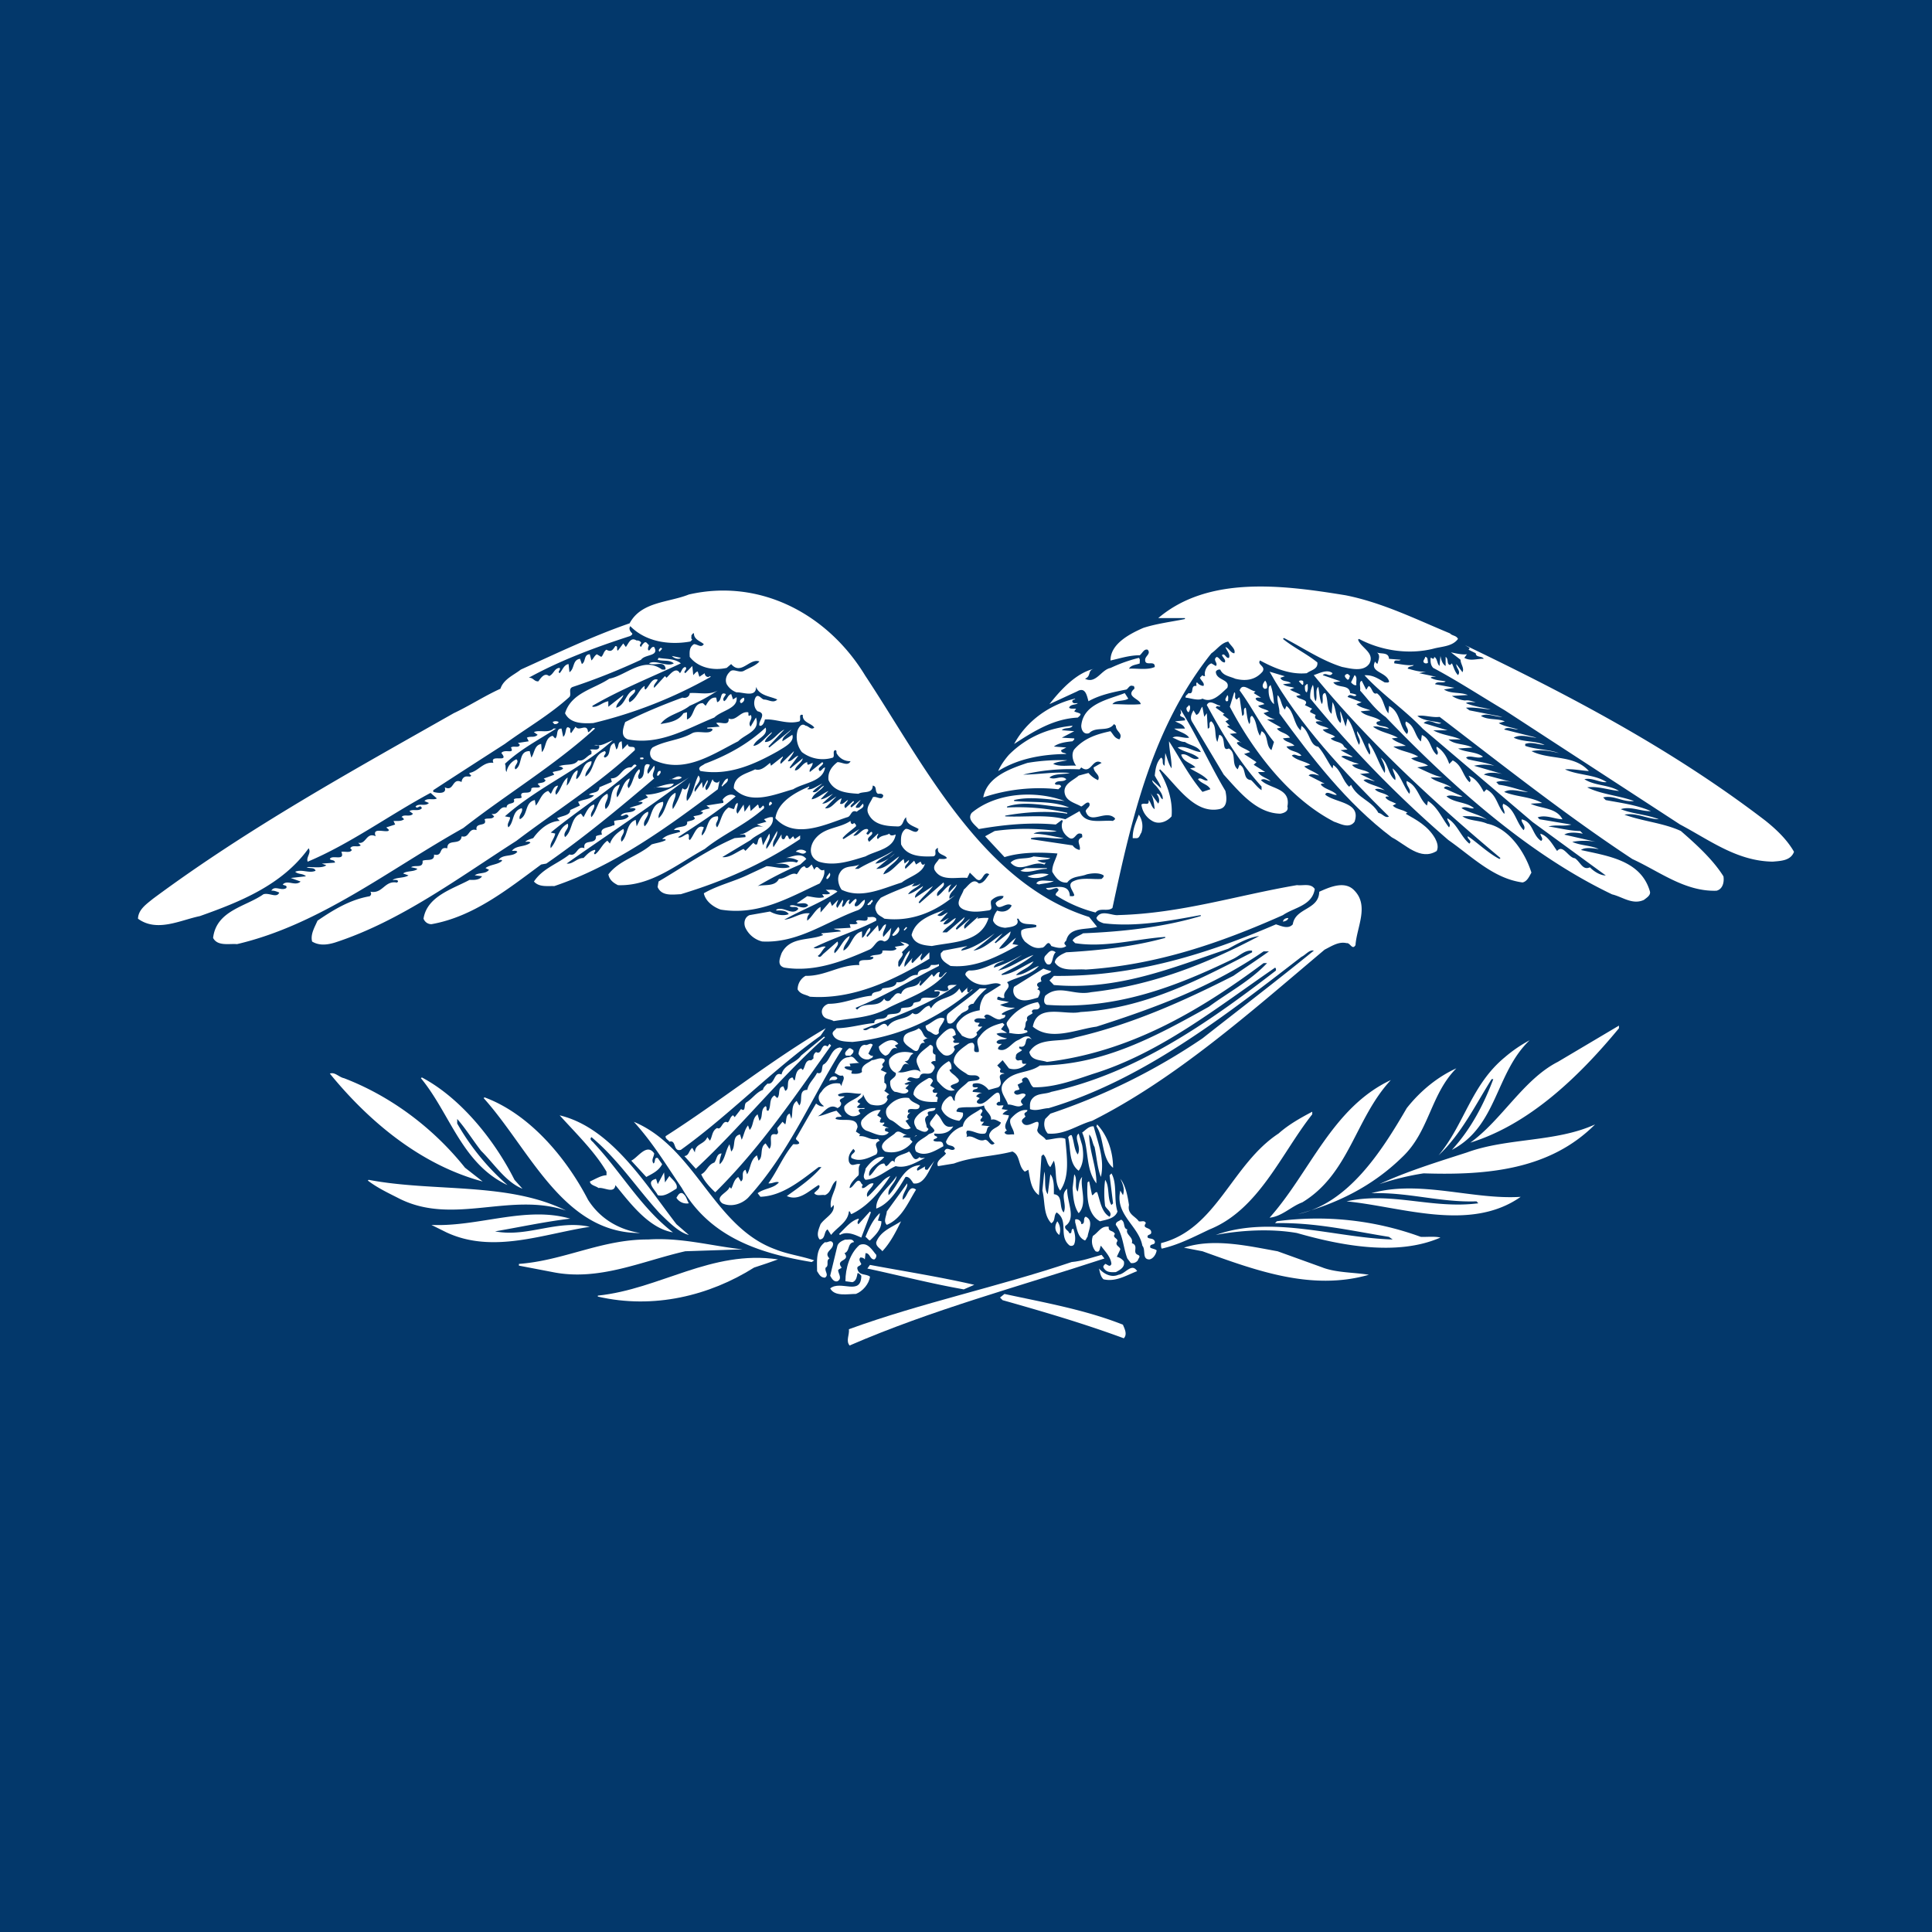<!-- by Wealthyhood --><svg width="56" height="56" xmlns="http://www.w3.org/2000/svg"><path fill="#03386B" d="M0 0h56v56H0z"/><path d="M42.03 18.36c.067.075.183.055.23.16-.163.222-.468.215-.719.284-.725.18-1.526.048-2.15-.285l-.027.021c.081.237.488.375.332.688-.17.264-.563.146-.793.104-.604-.188-1.132-.555-1.688-.84l-.027.028c.318.257.678.424.996.68.027.202-.197.223-.305.313-.488.048-.943-.146-1.356-.369-.095.125.17.16.075.32-.21.25-.495.285-.794.209-.156-.07-.353-.083-.434-.264-.054-.007-.095.007-.128.056 0 .264.427.215.332.472-.204.188-.44.452-.719.313-.128.07-.36-.02-.488-.028-.02-.063.054-.083.08-.132.19.05.034-.236.231-.208.007-.035-.02-.084.02-.104a.256.256 0 00.184.104c.047-.077-.068-.153-.102-.237l.075-.076c.014.034.054.028.075.028-.04-.132.06-.327.183-.369l.129.077c.081-.083-.109-.18.027-.264.088.027.122.16.23.16.048-.07-.053-.14-.08-.21.08-.082.115.105.203.077.048-.104-.067-.208-.101-.312.101.028.15.174.257.18.048-.125-.121-.23-.175-.34-.204.035-.327.23-.49.34-1.709 2.14-2.305 4.754-2.868 7.381-.136.118-.366-.021-.49.132a3.867 3.867 0 01-1.152-.5c-.034-.084.17-.14.028-.21-.103 0-.245.119-.312 0 .23 0 .678-.16.691.237.048-.007.102.02.129-.028-.034-.139-.237-.326 0-.416.23-.105.563-.035.793-.056.028-.035.075-.056.054-.104-.129-.083-.34-.063-.488-.028-.184.077-.421.042-.564.237-.217.02-.339-.146-.434-.313-.006-.202.102-.348.15-.529-.51-.041-1.065-.041-1.533.105l-.563-.604.278-.153a6.52 6.52 0 011.798 0c-.19.063-.502-.028-.672.077.312.007.583.083.875.132-.278.042-.638-.077-.95 0v.028l1.207.18a.321.321 0 00.204.132c.048-.132-.136-.284.075-.368 0-.035.007-.111-.048-.104-.135-.042-.163.195-.312.132-.17-.097-.291-.299-.203-.5l-.028-.029-.176.132c-.76-.07-1.52.007-2.232.132-.122-.132-.346-.285-.203-.472.705-.584 1.838-.66 2.692-.341-.447-.049-1.023-.139-1.465-.028v.028c.536.049 1.12-.014 1.594.188-.57-.007-1.215-.222-1.798-.028v.028a6.325 6.325 0 011.744.153v.027c-.55-.096-1.229-.048-1.798.056v.021c.584.028 1.18-.063 1.743.083l.413-.235c.156.403.624.25.97.284.021-.028.069-.035.055-.077-.271-.271-.72.215-.848-.208.02-.091.156-.125.101-.237-.074-.048-.149.07-.23.104-.17-.104-.441-.146-.481-.396-.041-.264.257-.361.407-.5l.285-.077c.075.091.17.163.278.209.075-.16-.122-.202-.13-.369l.232-.132c-.271-.173-.293.355-.59.132l-.048.056a5.881 5.881 0 00-1.64.153c.42 0 .915-.09 1.356-.048-.17.048-.448.007-.59.132.162.09.339-.084.488.048-.081.104-.271.007-.332.132.047.07.149-.02.183.083l-.081.077a5.09 5.09 0 00-2.177.236c.108-.598.787-.834 1.281-1 .373-.063.753-.09 1.153-.077-.115.034-.291.034-.407.104.19.097.468.035.665.055-.095-.125-.15-.333-.055-.472.292-.334.665-.445 1.051-.529.095.111.11.194.258.237.122-.18-.108-.223-.102-.396l-.053-.049c-.17.243-.523.056-.72.264-.156.055-.23-.09-.23-.215.06-.64.787-.758 1.261-.945l.102.16c-.142.09-.36.027-.46.16.27 0 .555.027.82 0-.014-.154-.455-.216-.184-.445.007-.042-.006-.09-.047-.083-.095-.035-.122.07-.183.104-.387.076-.767.153-1.1.34-.046-.16-.087-.43-.331-.285l-.8.369c.346-.445.807-.924 1.309-1.028-.224.042-.081.209-.278.292.319.16.468-.264.74-.313.264-.125.535-.222.82-.292.047.042.02.104.027.16-.102.042-.251.042-.312.153.224-.015.529.048.746-.049.014-.216-.285 0-.278-.209 0-.11.176-.173.074-.291-.108-.035-.156.104-.23.16-.305 0-.57.09-.848.152-.007-.486.57-.778.95-.945.387-.125.8-.174 1.207-.257v-.028h-.773c1.466-1.244 3.643-.952 5.434-.66 1.07.214 2.033.694 3.022 1.104z" fill="#fff"/><path d="M25.087 19.596c1.675 2.53 3.371 6.005 6.483 6.984l.231.286c-.312.096-.8-.014-.895.395-.027.035-.068.056-.047.104l.047.056c-.122.097-.305.042-.434 0-.109-.223-.162.063-.284.049-.204.042-.346-.07-.482-.18-.074-.09-.129-.189-.101-.32.101-.084.284-.056.433-.104v-.05c-.176-.062-.433.029-.515-.187h-.048c.108.223-.197.243-.34.264-.135-.014-.29-.056-.352-.21a.549.549 0 01.122-.29c.15.062.325.027.413-.133v-.02c-.162-.112-.379.208-.46-.056.053-.111.216-.097.23-.209-.115-.027-.265.028-.36.132-.04.132.09.272-.101.285-.244.035-.461.063-.692-.028-.305-.139-.055-.389 0-.577.129-.104.264-.355.434-.18.149 0 .223-.168.305-.265-.19-.131-.183.292-.38.132l-.183-.18-.075.152c-.331-.028-.76.112-.95-.236-.046-.145.082-.215.13-.312.075-.007.17.02.23-.028-.053-.104-.298-.09-.257-.285-.033-.014-.047.028-.074.048-.015.07.033.153-.055.188-.338.014-.773.014-.942-.348-.007-.166-.014-.34.128-.444.115-.034.319.201.38 0-.13-.083-.373-.125-.36-.34-.108.076-.074.29-.278.264-.326-.007-.672-.05-.82-.369-.081-.18.067-.32.129-.472.087-.063.278.125.305-.056-.034-.063-.095-.048-.156-.048-.102-.063-.014-.216-.15-.237 0 .25-.278.153-.414.237-.331-.021-.711-.05-.867-.397-.028-.223.088-.389.258-.52.122-.007.305.131.38-.028a.438.438 0 01-.407-.237c0-.028.006-.07-.028-.083-.101.014-.013.16-.074.216a.99.99 0 01-.902-.16.716.716 0 01-.122-.633c.034-.083.115-.222.23-.131.09.006.156.138.252.055-.082-.131-.353-.145-.332-.368-.143-.035-.034.139-.102.188-.346.097-.678-.077-.997-.056-.014.077-.068.209-.156.18-.055-.124.237-.354-.055-.417-.101-.09-.122-.243-.075-.369.075-.18.177.014.258.028.13 0 .272.118.387 0-.197-.096-.516-.104-.617-.368.013.327-.394.146-.564.16a.533.533 0 01-.285-.237c-.054-.118-.013-.258.081-.348.102-.138.285.05.434-.048.15-.083.326-.138.434-.263-.291-.104-.53.417-.82.076l-.129.111c-.4.091-.84-.014-1.072-.32-.007-.145-.014-.284.123-.368.101 0 .21.118.285 0-.088-.083-.292-.132-.285-.313-.034-.014-.048.035-.075.056.007.042-.02.104.027.125l-.054.055c-.617.112-1.302.007-1.743-.444-.054.07-.007.153.054.208.014.042-.034.056-.054.076-1.01.327-2.007.696-2.944 1.21.136-.007.15.112.278.105.068-.09.176-.265.312-.153.136-.056.15-.23.305-.237.041.063-.075.105 0 .153.081-.083.122-.243.258-.264l.027.236c.156-.104.08-.354.305-.389l.054.153c.122-.069.047-.277.23-.284l.048.18c.061-.055.08-.131.156-.18l.128.076c.068-.055.062-.153.15-.209.135.077.183.014.258-.104.095-.007.02.104.074.132l.156-.209.075.104c.081-.104.136-.299.312-.188a.124.124 0 01.072.009.13.13 0 01.057.047c.006.035-.047.055-.028.104l.028.028a.336.336 0 01.101-.132c.062-.028.081.048.129.077-.014.042-.034.077-.027.132l.027.028c.047-.035.074-.125.15-.105.155.278-.265.202-.38.369-.645.3-1.303.563-1.974.786-.149.048-.033.208-.101.291-.59.535-1.255.91-1.872 1.362-.692.445-1.383.89-2.076 1.342v.048c.11.035.407.077.333-.132.278.139.204-.292.488-.153.007-.097.075-.174.176-.16.034-.007.08.021.102-.028-.02-.028-.061-.034-.047-.076.25-.042.4-.333.692-.291-.122-.278.488.027.23-.285.095-.132.394.049.278-.16.075-.062.224.028.258-.077l-.055-.055.312-.048-.053-.105c.115-.055.203.014.312-.083l-.109-.077c.143-.077.427.042.57-.104h.075c-.502.327-1.025.59-1.485 1.022.04.07 0 .174.047.237a.495.495 0 01.285-.369c.11.091-.101.195-.027.292.217-.118.075-.535.414-.528l.047.187c.095-.131.081-.354.285-.396l.02.237c.129-.125.081-.41.312-.473l.075.077c.095-.077.007-.286.183-.286l.048.237c.108-.063.041-.383.204-.237.007.042-.014.104.027.132l.129-.188c.094.16.339-.124.36.16.074-.007.128-.18.203-.104-1.194 1.084-2.557 1.897-3.819 2.884-2.15 1.202-4.15 2.8-6.558 3.364-.218-.021-.564.07-.693-.18.095-.8.95-.905 1.458-1.265.17-.056.387.124.46-.05-.074-.027-.141-.062-.23-.054.095-.167.291.02.434-.077.034-.091-.068-.063-.102-.104.136-.146.36.063.516-.084l-.285-.104.441-.048c-.095-.091-.223-.048-.312-.132.204-.083.394.056.59-.028-.033-.111-.176-.056-.257-.104.135-.02.433.048.569-.056l-.129-.048.38-.028c-.006-.09-.109-.055-.149-.104.055-.139.454.077.333-.209.101-.02.257.042.305-.055l-.047-.049c.068-.111.217-.014.305-.083l-.075-.076c.237.055.231-.32.509-.188-.11-.258.23-.118.36-.153l.027-.028-.081-.076.257-.083-.047-.104c.109 0 .224.014.306-.049-.028-.02-.041-.069-.075-.056.054-.11.25.007.332-.104l-.102-.076c.102-.07.265.02.36-.083-.047-.14-.122.048-.183-.049.095-.11.291.007.387-.104l-.129-.055c.089-.104.258-.014.36-.077l-.183-.16c-1.194.64-2.32 1.473-3.561 1.994-.054-.132.115-.25.027-.389-.766 1.07-2 1.557-3.154 1.967-.565.116-1.242.477-1.792.075.007-.264.245-.424.434-.578 2.774-2.057 5.765-3.704 8.716-5.378.46-.216.895-.502 1.356-.71.089-.277.387-.395.59-.555 1.045-.473 2.069-.966 3.154-1.341.339-.633 1.126-.598 1.716-.835 2.056-.472 4.029.557 5.12 2.363zm26.092 4.198c.319.256.624.549.821.896-.095.258-.38.264-.617.285-1.038-.014-1.831-.626-2.686-1.077l-5.08-3.309c-.692-.41-1.37-.855-2.075-1.23-.075-.077-.081-.18-.075-.291.04-.007.075.063.102 0v-.028c.101.049.075.188.156.264l.027-.291c.02.11.055.236.15.291v-.264c.095.063.02.208.128.236l.055-.048c.053.112.08.243.175.34.096-.117-.06-.2-.047-.319l.177.236c.061-.118-.055-.236-.055-.361l-.278-.215c.103.02.32.076.462.055l-.075.104c.176.104.365.021.562.028-.04-.09-.23-.028-.23-.16l-.21-.104c.013-.014.034-.028.027-.055l-.129-.077c3.005 1.445 5.976 2.995 8.715 5.094zm-10.92-4.698l.34.027c-.054.063-.21-.041-.183.105.182.021.366.07.562.048-.034.056-.156.021-.176.105.17.042.34.104.536.083l-.204.048.489.104c-.054.007-.115-.014-.156.028.129.077.292.077.434.105-.06.069-.258-.021-.306.083l.564.104-.305.049c.197.132.474.069.692.16l-.461.027a.89.89 0 00.38.132c.114-.02.21.028.311.05-.095.006-.21-.022-.285.027.224.097.482.125.719.181-.237-.014-.495-.07-.719-.048l.103.076.95.188c-.211.007-.428-.125-.618-.028.204.132.475.063.692.16l-.176.049c.149.096.38.124.563.186-.136 0-.319-.096-.407 0l.942.237c-.162 0-.46-.118-.664 0 .27.132.623.083.895.209-.183-.007-.373-.097-.562-.028v.056c.312.111.671.097.977.209-.252-.063-.53-.111-.794-.056.522.264 1.227.09 1.662.577-.23-.014-.475-.07-.692-.048.38.174.848.139 1.207.368-.183.028-.42-.139-.644-.083.305.195.699.153 1.004.34-.305-.028-.617-.146-.923-.104.401.202.916.236 1.357.396-.325.042-.583-.18-.895-.104l.075.077c.441.083.902.139 1.31.32-.278.013-.597-.153-.875-.056.353.139.753.153 1.105.291-.346-.007-.65-.201-.997-.132.53.195 1.126.237 1.635.473.44.383.93.827 1.234 1.314.028.18-.027.375-.203.417-.916.028-1.648-.556-2.436-.918-1.912-1.258-3.743-2.71-5.588-4.121-.23.027-.44-.063-.644-.028.183.152.46.139.692.208-.143.076-.34-.16-.51 0l.693.209h-.414c.244.139.544.153.794.264h-.353c.177.16.468.118.692.236l-.414.028c.224.118.509.083.72.236-.143.083-.38-.063-.49.028l.055.048c.25.063.522.091.766.188a1.4 1.4 0 00-.59 0l.821.237c-.163-.035-.407-.063-.536.02l.82.216c-.142-.035-.325-.048-.46 0l.074.077c.292.035.563.14.848.209-.23 0-.502-.118-.692 0 .353.146.766.132 1.099.32l-.333.02c.305.153.74.104.923.452-.244-.007-.468-.139-.719-.056l.054.056c.305.049.61.104.922.153-.217.063-.427-.007-.664.056.305.042.597.125.922.132l.075.077c-.17-.035-.413-.056-.536.027l.923.21a1.915 1.915 0 00-.692 0c.237.11.523.096.767.208-.163-.021-.4-.063-.516.028.767.174 1.744.292 2.001 1.21.02.11-.108.18-.176.236-.332.153-.624-.09-.922-.16-2.415-1.153-4.62-3.12-6.565-5.142-.305-.21-.502-.507-.74-.765.021-.097-.047-.25.048-.284l.128.257c.035-.028.035-.077.081-.105.102.063.102.264.231.21.204.152.19.403.332.583l.02-.215c.339.18.285.59.516.813.108-.132-.095-.243-.027-.362.265.118.251.424.434.578l.027-.188c.264.118.237.41.434.577.088-.077-.048-.167 0-.237.19.118.298.313.36.5l.101-.103c.278.139.292.459.489.632.06-.063 0-.132-.028-.188.21.07.346.292.441.473l.075-.077c.305.16.312.487.516.71.04-.084-.088-.195-.028-.292.346.146.36.528.59.764.089-.118-.088-.222-.054-.313.332.077.299.453.562.626.082-.07-.026-.132-.02-.21.224.07.354.32.482.501.17-.208.326.195.516.21.163.11.224.36.434.263.129.132.312.236.461.236l-2.123-1.55-3.181-2.703c-.523-.55-1.188-1-1.689-1.55.251-.014.4.104.59.21.041-.008.102.02.123-.029-.075-.285-.57-.257-.408-.577.027.021.041.07.075.056.02-.105.095-.237-.02-.32.111.05.342-.018.349.183z" fill="#fff"/><path d="M19.735 19.228c-.861.404-1.736.75-2.563 1.23v.028c.155.021.291-.132.46-.16v.16l.434-.34c0 .09-.21.242-.203.368.278-.084.27-.452.536-.529.075.119-.258.216-.15.37.211-.106.266-.37.435-.473.006.034-.02.083.027.104.115-.104.183-.347.353-.285-.027.077-.143.153-.102.236l.312-.34.046.048c.09-.083.272-.34.387-.132.055-.056.062-.16.156-.18.069.048-.02.103-.027.152l.027.028.204-.209.027.264c.041-.035.075-.097.13-.104l.047.153.156-.104c0 .083.088.146.149.083l.027.021a13.118 13.118 0 01-3.405 1.341c-.326.02-.678.008-.82-.284.183-.598.84-.702 1.281-1.001.502-.097.984-.66 1.533-.264.034-.007.088.021.101-.028-.04-.25-.305-.063-.481-.153.197-.118.515.118.718 0-.122-.112-.319-.056-.468-.105l.028-.055c.218.041.462.014.645.16zm18.89.285c-.081.139-.19-.042-.285.056l.516.18-.21.029c.129.187.461.042.489.312.068.014.128.021.183.056-.068.097-.19-.083-.258.056.136.048.27.104.407.153l-.15.055c.095.097.272.125.407.18l-.285.028c.142.146.394.14.57.265-.008.041-.143.007-.102.104.101.083.25.041.353.131-.122.007-.319-.09-.461-.055.203.16.488.187.718.32l-.175.02c.101.097.27.139.406.215l-.36.021c.204.139.496.153.72.292l-.205.048c.15.118.34.104.489.215l-.312.049c.237.104.468.229.72.291h-.333c.163.14.407.153.59.285.047.048-.156-.097-.204.028.176.076.36.16.536.236-.115.042-.305-.076-.461 0 .23.195.563.153.794.34-.081.043-.238-.076-.36 0 .217.14.522.18.746.34-.21-.11-.495-.11-.72-.104.19.14.489.111.72.216.63.125 1.099.834 1.281 1.418-.06.104-.122.257-.258.285-.84-.112-1.465-.75-2.15-1.23a33.156 33.156 0 01-4.001-4.101.7.7 0 01.075-.396c.053.146 0 .348.08.473.062-.125-.027-.313.076-.417.034.167.034.348.101.5.074-.09-.04-.305.102-.319.094.195.027.466.183.604l.027-.34c.115.188.075.46.231.605.047-.105-.027-.25 0-.34l.15.444.053-.236c.17.229.21.515.332.764.088-.145-.068-.25-.054-.395.15.194.217.465.36.68.074-.117-.075-.236-.02-.34.203.264.277.59.46.87.041-.154-.04-.306-.109-.445.217.16.204.493.414.653.033-.104-.062-.223-.075-.34.23.187.305.5.481.737.081-.132-.102-.223-.075-.37.326.133.353.515.59.71l.028-.132c.291.188.407.508.61.765.075-.098-.055-.167-.048-.264.285.16.387.528.638.736.094-.09-.068-.125-.047-.215.23.139.59.494.922.66l.027-.028c-1.885-1.577-3.832-3.37-5.412-5.302.172-.056.389-.18.545-.056z" fill="#fff"/><path d="M37.113 19.645c.047.132.217.07.305.16l-.231.028c.095.069.223.069.332.104l-.13.048c.095.07.232.098.313.16l-.129.028c.047.112.4.091.25.265l.211.104c-.027.028-.075.056-.054.104l.156.077c-.088.16.156.139.203.208-.047-.041-.121-.02-.175-.02l-.028.02c.081.118.265.112.38.188l-.177.028c.081.112.272.126.36.209l-.129.049c.115.118.332.083.387.235l.102.084-.204.02.353.188c-.068.042-.224-.076-.332 0 .163.097.332.167.516.209l-.204.028c.122.153.36.126.51.237l-.279.027.434.21c-.108-.008-.223-.098-.332-.029.163.14.422.153.618.292-.089-.028-.21-.063-.286-.028.096.112.286.097.407.209-.027.007-.08-.02-.102.028.068.097.21.125.312.18l-.101.056c.108.111.298.111.434.21-.028-.008-.041.013-.055.027.312.18.638.348.848.71.055.104.109.242.048.368-.475.292-.902-.188-1.302-.396-1.31-.987-2.334-2.328-3.257-3.592.007-.188-.08-.334-.053-.529.108.097.094.292.21.418l.047-.105c.23.174.204.528.413.71l.021-.133c.251.167.23.57.488.605.176.201.278.452.414.632l.02-.104c.231.16.271.459.461.632l.055-.055c.19.396.59.445.794.814.109.007.19.166.305.104-1.29-1.272-2.612-2.676-3.46-4.198l.441.132-.128.044z" fill="#fff"/><path d="M36.393 20.04l-.054.049.21.132c-.054.007-.115-.021-.156.028.041.104.176.076.258.16l-.183.047c.068.091.21.091.312.16l-.156.056a.82.82 0 00.333.18h-.231c.115.077.278.16.407.237l-.122.028c.088.125.278.118.38.264l-.204.02c.068.112.237.105.332.215l-.23.021c.094.16.311.118.433.264-.108.042-.183-.076-.278 0 .136.14.366.16.536.264l-.177.049c.115.104.299.146.434.264-.095-.02-.237-.076-.305 0l.461.236c-.034.007-.088-.02-.108.028.115.14.326.153.461.292-.075.042-.305-.139-.332 0 .291.243 1.05.209.848.785-.156.21-.414.056-.59 0-1.316-.68-2.354-2.057-3.025-3.335l.128-.417c.069.028-.027.167.075.209.028-.021.041-.07.081-.056l.075.528c.11-.028-.007-.208.102-.236.034.16.034.327.101.473.068-.07-.02-.195.081-.237.15.16.115.396.231.578l.047-.132c.21.11.11.423.285.549l.074-.237c-.38-.472-.638-1.007-.996-1.494.082-.242.306.015.462.029zm-15.586-.027a5.1 5.1 0 01-.814.444c-.271.216-.65.258-.847.529.243-.042.515-.077.664-.313l.102-.028v.209c.23-.077.156-.473.461-.473l.081.076c.068-.11.142-.256.305-.236l.027.132c.163-.042.062-.326.252-.236-.014.069-.122.132-.048.208.095-.055.095-.173.204-.208l.054.16c.027-.035.075-.035.101-.077.055.34-.434.388-.644.598-.794.32-1.58.813-2.509.632-.224-.09-.129-.333-.075-.5.536-.272 1.092-.5 1.661-.71.095.029.21-.027.21-.131.273-.02.564.07.815-.076zm.95.709c.087.118-.102.215 0 .34l.155-.264c.136.396-.305.473-.515.688-.733.369-1.546.952-2.435.55a.222.222 0 01-.118-.172.231.231 0 01.07-.197c.36-.202.794-.209 1.153-.417.183-.09.509.063.59-.104-.04-.049-.101-.02-.156-.028v-.028l.36-.028-.102-.104c.122-.05.386.11.36-.132.216.09.34-.216.563-.18.034 0-.027.167.075.076zm.081.897c.19-.014.353-.264.537-.397 0 .063-.19.167-.204.285.21.014.366-.27.563-.361l-.461.493.027.028.638-.521c-.081.111-.278.215-.258.34l.285-.188c.075.216-.251.369-.413.473-.679.382-1.425.722-2.252.576-.102-.117.068-.152.128-.208.631-.237 1.235-.557 1.764-1.05.08.251-.273.307-.354.53zm-4.076-.16c-.97.862-2.144 1.335-3.127 2.203l.15.028c0 .104-.11.194-.048.291.176-.16.095-.479.387-.555.054.104-.11.215-.055.32.245-.118.13-.487.434-.556l.027.16c.122-.139.163-.362.36-.425l.074.084c.062-.084.081-.229.21-.236-.02.083-.114.173-.054.263.15-.152.17-.382.333-.5l-.027.236c.142-.132.128-.355.312-.445.027.07-.062.188-.028.258.197-.146.15-.48.434-.521.02.152-.197.291-.175.444.277-.18.203-.632.562-.736.068.055-.02.104-.027.16l.027.027c.21-.069.068-.354.278-.423l.055.188c.087-.07.027-.216.156-.236l.02.236.156-.16c.007.167.23 0 .204.18-1.072 1.002-2.286 1.759-3.432 2.628-1.702 1.09-3.358 2.328-5.256 2.947-.224.069-.461.097-.665-.028-.055-.209.075-.417.156-.605.468-.32.95-.611 1.512-.708.048-.035.055-.083.02-.132.366.07.407-.334.774-.264.013-.014.033-.028.027-.048-.04-.049-.109-.02-.156-.028.115-.083.326-.048.461-.132l-.156-.056c.095-.083.319-.042.414-.132-.054-.027-.115-.034-.183-.048.102-.083.36.048.332-.187.109-.056.353.034.332-.181.278.063.115-.243.386-.181-.006-.299.387-.063.415-.348.237.063.183-.257.434-.18-.055-.25.331-.076.23-.313.082-.048.217.014.278-.083l-.075-.077c.217.056.217-.243.434-.18.007-.175.278-.07.21-.237.062-.055.163-.007.231-.055-.101-.264.292-.021.278-.264.075-.056.19.007.258-.05l-.075-.082c.067-.042.196-.014.23-.104l-.054-.048.305-.112-.048-.076c.102-.035.245-.035.306-.105-.035-.048-.075-.055-.13-.055.177-.097.448 0 .564-.18.177.04.252-.14.386-.181-.006-.035.02-.091-.027-.112h-.02c.053-.07.25.048.278-.104-.034-.063-.095-.049-.156-.049.212.053.347-.066.544-.135zm5.073.605c.102.027.19-.132.305-.16l-.25.34.02.028c.121-.097.236-.188.359-.292-.027.14-.204.21-.23.348.128.021.217-.216.36-.236 0 .02-.008.062.026.076l.13-.056c.006.105-.116.181-.082.265l.36-.285.027.02c-.007.097-.197.132-.101.237.061-.007.088-.097.156-.104-.062.418-.61.438-.923.632-.515.14-1.261.48-1.722-.027 0-.37.379-.424.617-.55.163.055.305-.083.434-.188l.027.083.332-.263c.062-.007-.109.138-.047.208l.38-.368c-.029.104-.124.194-.178.292zm-4.001.103c-.014.083-.11.174-.047.264l.175-.236c.062.111-.115.257 0 .368-1.003.855-2.048 1.723-3.126 2.468l-.15.027c-.996.737-1.973 1.516-3.18 1.73a.246.246 0 01-.14-.043.256.256 0 01-.09-.116c.1-.653.847-.862 1.336-1.126.128.007.291.007.36-.104l-.211-.028c.122-.09.312-.028.413-.16l-.102-.049c.142-.11.367-.096.482-.214-.014-.042-.068-.015-.102-.021.115-.181.42-.077.543-.237-.04-.048-.102-.021-.156-.028.122-.167.38-.104.535-.236-.033-.049-.1-.02-.149-.028.062-.056.15-.077.231-.105.177-.25.448-.486.767-.5l-.075-.077c.135-.07.387-.077.379-.236l.285-.132-.055-.105c.15-.077.352-.07.461-.188l-.149-.02c.096-.09.292-.029.305-.216l.36-.153-.027-.104c.291.007.305-.333.59-.32.047-.027.068-.103.128-.076l.028.028c-.794.73-1.668 1.265-2.49 1.939l.13.028c-.021.153-.17.277-.13.423.204-.229.211-.57.49-.709.074.14-.157.243-.075.389.23-.188.149-.563.461-.681l.074.104c.075-.132.143-.32.305-.369.047.118-.142.237-.075.369.184-.215.184-.556.462-.68.067.152-.13.284-.048.444.237-.188.061-.605.407-.71-.027.125-.128.244-.075.37.143-.175.156-.445.36-.55.007.104-.108.188-.027.285.142-.167.128-.397.305-.55.075.09-.095.18 0 .285.245-.052.035-.524.307-.414zm1.308.786l.204-.285.027.18.129-.236c.061.07-.122.188-.027.292.094-.07.121-.216.183-.32.013.097.17.153.203.028l-.053.264c-1.499 1.133-3.012 2.224-4.741 2.808-.21-.007-.441.035-.59-.132.25-.382.692-.514 1.03-.785.224.069.21-.272.434-.181-.054-.292.353-.077.333-.348.054-.028.115-.035.176-.049-.088-.208.204-.194.312-.263.102.007.014-.112.047-.132.136-.042.312-.007.413-.132-.067-.125-.142.02-.23-.021.088-.139.346-.048.433-.188-.047-.049-.122-.02-.176-.028.122-.07.292-.07.38-.153-.027-.048-.08-.02-.129-.028l.285-.131-.075-.077c.475-.014.868-.243 1.255-.5-1.139.867-2.36 1.66-3.54 2.494.17.034.305-.167.488-.16.102-.104.197-.209.333-.237.04.063-.075.083 0 .132.142-.097.21-.299.36-.396l.074.083c.068-.195.224-.327.387-.424.075.126-.13.237-.048.369.19-.188.123-.522.407-.633l.027.188c.082-.153.15-.362.333-.424.033.14-.183.271-.102.424.23-.209.149-.66.536-.71.033.16-.156.313-.129.473.244-.208.197-.59.488-.736.028.146-.128.313-.075.473.122-.188.21-.397.278-.605.13.118.17-.09.21-.16.007.14-.129.355-.08.529.19-.188.203-.5.332-.737.15.175-.17.308-.102.474zm3.69-.236c-.095.083-.197.132-.278.236.129.056.21-.139.333-.18-.088.146-.32.229-.36.395.156-.02.319-.166.488-.242l-.23.242c.108 0 .244-.097.36-.16l-.312.285c.136.007.278-.132.413-.208l-.332.34c.183.042.312-.223.481-.285l-.047.152c.075.049.156-.069.23-.104-.026.084-.155.146-.074.237l.23-.209.021.028c-.027.042-.094.077-.102.132l.027.028.258-.215c.02.028-.285.285-.027.215l.1-.11c.076.124-.114.16-.175.235-.177-.076-.156.14-.285.16-.617.202-1.513.653-2.076.028.068-.48.597-.758.977-.918.014.035-.034.049-.055.077.15.028.293-.104.435-.16zm-2.51.368c-.515.437-1.098.813-1.668 1.181.109.077.346-.263.312.028-.006.028.014.042.028.056.115-.11.197-.48.407-.369-.02.076-.08.167-.054.236.19-.173.128-.562.46-.555.048.132-.121.202-.02.32.122-.195.122-.431.333-.578l.149.05c.04-.057.027-.14.109-.182.033.09-.082.209 0 .313l.176-.264.028.209.149-.209.027.188.204-.188c.054.028 0 .112.08.105l.076-.077c.04.02.04.083 0 .104-.529.466-1.167.73-1.689 1.154-.8.438-1.553 1.084-2.516 1.05-.129-.063-.252-.153-.278-.313.319-.417.854-.521 1.255-.869.136-.042.305-.063.407-.125-.014-.049-.067-.02-.101-.028.121-.132.339-.153.515-.209.007-.062-.061-.055-.101-.055h-.075c.082-.14.42-.042.38-.236.08-.035.196-.035.23-.104l-.047-.056c.095-.028.224-.028.278-.104-.014-.035-.047-.028-.075-.028.075-.07.183-.07.278-.104l-.101-.077.488-.077c0-.028.007-.07-.027-.083.072-.118.255-.222.384-.104z" fill="#fff"/><path d="M22.401 23.69c.048.354-.427.452-.645.66l-.82.493c.217.028.413-.152.617-.236l.054.055.23-.236c.028.028.055.07.102.048.04-.069.02-.188.129-.209l.047.237.183-.34c.067.16-.123.305-.082.444.115-.139.204-.355.312-.521.014.18-.176.298-.108.472l.23-.368c.015-.007-.033.166.082.131.033-.034.033-.082.074-.104.067.02.034.111.101.104l.082-.082.047.082.156-.104v.104c-1.078.724-2.238 1.23-3.459 1.599-.224.007-.556.069-.672-.209l.028-.16c.732-.43 1.438-.93 2.204-1.257l.312-.028c.034-.14-.156-.042-.156-.077.271-.034.394-.313.692-.209l-.203-.083.277-.077-.072-.074c.081-.021.156-.076.258-.055zm2.333.188l.02-.028c.028.027.075.055.054.104-.128.111-.285.215-.386.34l.027.028.461-.292-.176.188c.142.042.237-.209.407-.188.068.05-.02.084-.027.132.068.09.088-.063.156-.048.075.104-.21.153-.075.285l.252-.237c.04.014-.075.104 0 .16.101-.125.223-.09.332-.16.034.104.176.021.183.028-.067.424-.563.459-.874.633-.42.125-.889.298-1.357.152-.285-.125-.271-.416-.13-.625.272-.383.72-.327 1.052-.556 0-.014-.007.118.081.084zm1.153.784c-.163.153-.38.202-.515.369.19-.008.46-.174.563-.292l-.536.444c.244.014.455-.215.665-.361-.115.216-.374.299-.461.521.223-.055.379-.278.59-.444l.027.131.129-.104c0 .105-.163.16-.102.257l.25-.235.055.11.129-.083c.027.028.027.112.101.083l.028-.027c-.062.284-.448.374-.672.549-.543.167-1.174.486-1.743.209-.095-.132-.143-.348-.048-.494.129-.23.387-.146.563-.237l-.128.125h.101c.319-.2.679-.312 1.004-.521zm-2.516.237l-.176.16c-.428.18-.835.388-1.235.625.183-.056.502.028.617-.209.19 0 .38-.216.516-.132.075-.083.108-.215.231-.236.06.131.163-.02.204-.049l.075.153c.108-.215.135.083.284 0 .035.132-.047.278-.128.396-.889.41-1.77.938-2.87.758-.203-.07-.44-.237-.488-.473.407-.236.882-.34 1.31-.549l.508-.236c.224.006.44.096.671.027-.061-.124-.265-.09-.414-.104.204-.007.414-.097.617-.027l.047-.055a.602.602 0 00-.36-.077c.164-.034.449-.174.591.028zm3.181.68c-.054.008-.08.078-.129.105a.349.349 0 00.259-.077c-.048.104-.279.167-.36.313.136-.028.291-.146.434-.237-.034.111-.258.216-.23.34l.515-.34c-.128.188-.305.306-.414.473l.027.027.692-.604c.09.139-.25.237-.176.397.142-.084.244-.286.407-.341-.054.063-.101.167-.075.236l.231-.236c-.034.153-.251.257-.21.417l.156-.104c-.556.48-1.268.778-2.048.68-.081-.069-.197-.096-.231-.208-.088-.16.04-.285.128-.396.332-.173.685-.291 1.024-.444zm11.557.189c-.074.486-.603.535-.922.757-1.798.8-3.65 1.445-5.718 1.578-.285-.028-.712.083-.896-.209.02-.152.204-.236.332-.291.991-.056 1.96-.167 2.87-.418v-.028c-.835.056-1.75.32-2.612.181l-.074-.077c.061-.11.204-.139.305-.209 1.187-.048 2.34-.18 3.411-.5v-.028c-.882.16-1.865.355-2.821.237-.075-.028-.177-.063-.204-.153.129-.264.461-.056.638-.084 1.817-.048 3.452-.576 5.175-.868.178.022.401-.062.516.112z" fill="#fff"/><path d="M39.262 25.817c.428.444.062 1.063.028 1.577-.095.16-.156-.077-.258-.056-.23-.056-.44.09-.637.188-2.177 1.835-4.321 3.746-6.742 4.963-.427.117-.787.41-1.282.368a.415.415 0 01-.075-.424l.15-.153a18.063 18.063 0 004.408-2.182c1.078-.848 2.177-1.688 3.228-2.543-.129-.035-.237.125-.36.18-2.292 1.772-4.626 3.579-7.325 4.385-.183.007-.36.097-.542.028 0-.125-.02-.229.102-.34.142-.125.353-.09.515-.16 2.428-.535 4.497-1.96 6.512-3.516 0-.028.007-.07-.027-.083-1.696 1.168-3.33 2.473-5.256 3.072-.564.187-1.14.403-1.744.395-.128-.063-.128-.416-.332-.235 0 .027-.007.069.027.076l-.156.083.055.132c-.048.042-.15.014-.156.104.095.14.223-.048.332.05-.007.103-.21.145-.102.263l.027.028c-.135.125-.284-.014-.434 0-.06-.202-.291-.404-.128-.633.278-.361.732-.263 1.05-.5 1.852-.014 3.379-.855 4.898-1.702.563-.418 1.187-.737 1.688-1.265h-.101c-1.906 1.424-3.913 2.578-6.28 2.863-.177-.063-.455-.028-.509-.285.271-.452.895-.264 1.33-.423 1.62-.375 3.12-1.043 4.584-1.787.34-.236.705-.472 1.031-.709h-.156c-1.492 1.03-3.154 1.64-4.843 2.182-.583.077-1.336.431-1.845 0 .129-.688.936-.32 1.383-.424 1.846-.104 3.406-.917 4.972-1.73v-.048c-.197-.028-.36.146-.542.236-1.656.8-3.392 1.48-5.406 1.334-.115-.041-.081-.187-.048-.263.407-.348.82.007 1.33-.104 1.763-.195 3.35-.82 4.87-1.627-.299.035-.61.21-.896.369-1.6.542-3.194 1.216-5.053 1.05l-.128-.132.128-.132c2.327.028 4.436-.632 6.437-1.494.142.041.352.152.488 0 .075-.487.753-.41.767-.945.291-.13.745-.338 1.023-.031zm-14.99.027c-.467.326-1.037.528-1.539.813.237-.014.489-.223.74-.181a.234.234 0 00-.075.209c.142-.104.23-.32.386-.396v.16l.278-.32.055.132.175-.18c-.006.075-.094.16-.02.235l.15-.236c.055.056-.048.153 0 .209.101-.049.101-.202.204-.209.006.042-.041.056-.02.104l.02.028c.061-.056.115-.132.183-.16.068.077-.067.118-.027.21.101.047.183-.147.284-.182.02.118-.102.278-.23.313-.902.334-1.716.952-2.747.896a.735.735 0 01-.482-.396c-.06-.131-.027-.312.122-.368l.59-.104c.156.09.387.139.543.076-.068-.111-.224-.111-.36-.104v-.028c.224-.104.462.194.638-.02-.047-.106-.183-.015-.25-.084.121-.097.406.153.535-.02-.075-.105-.224-.035-.332-.056l.305-.209c.163.02.333.076.489.028l-.055-.083c.081-.007.17.021.231-.028l-.129-.104c.115.013.251-.028.339.055zm3.175.5c-.101.028-.183.125-.278.18.115.084.204-.048.305-.076l-.23.264c.075.02.17-.063.257-.104-.055.056-.129.11-.156.18.129.035.237-.131.36-.18-.068.188-.271.243-.387.417h.128l.516-.445c-.034.139-.204.216-.257.34l.027.029.38-.32c-.048.097-.218.18-.15.292l.38-.341c.007.028-.013.035-.02.049a1.25 1.25 0 01.332-.021c-.224.722-1.031.688-1.641.813-.231-.02-.51-.049-.59-.32.116-.478.671-.611 1.024-.757zm-2.048.286v.055c-.59.306-1.241.5-1.818.786.116.062.245-.07.353-.028-.101.083-.122.188-.23.264.074.083.122-.035.183-.077l.387-.34c.074.124-.143.222-.081.34.175-.16.243-.403.433-.5-.006.131-.196.284-.176.424.244-.132.244-.487.536-.557v.188c.115-.063.115-.229.23-.291.048.076-.067.16-.101.235l.027.028.305-.34.028.18c.094-.055.094-.173.203-.208.014.104-.128.243-.074.368l.23-.264c-.033.146-.02.362-.203.396-.218-.125-.265.167-.434.237-.76.334-1.58.66-2.462.521-.224-.063-.129-.277-.081-.417.25-.494.806-.355 1.207-.529-.014-.014-.027-.027-.047-.02v-.029l.563-.055c-.054-.063-.15-.035-.21-.077l.488-.028-.027-.104c.082-.007.17.02.231-.028l-.048-.048c.048-.112.38.083.333-.132.085.015.194-.034.255.05z" fill="#fff"/><path d="M37.343 26.609c-.014.069-.095.097-.156.104.014-.077.088-.104.156-.104zm-8.384.889c.177.02.34-.223.489-.313-.037.059-.07.12-.102.181l.176.028c-.59.32-1.234.674-1.973.604-.137-.09-.305-.173-.279-.368l.075-.076.692-.132c-.054.042-.156.063-.176.132.339-.056.671-.285.97-.5-.194.18-.4.348-.617.5.305-.042.576-.32.848-.5l-.231.263.027.021.434-.34c-.006.18-.224.333-.333.5zm-2.61-.104l-.21.209c.094.083-.088.187-.102.291.007.042-.02.105.027.132.13-.146.157-.347.306-.472 0 .139-.184.313-.15.472l.231-.264c-.013.035-.034.077-.027.132l.027.021.278-.284c-.006.07-.094.139-.02.208l.23-.236v.187c-1.044.626-2.218 1.19-3.466 1.1-.122-.07-.264-.057-.353-.21a.45.45 0 01.23-.395c.57.014.991-.327 1.561-.313-.075-.243.319-.07.407-.209-.014-.048-.068-.02-.102-.028.089-.097.387-.007.36-.18.136-.02.312.042.413-.055l-.053-.056.285-.049-.13-.104c.081.033.183.026.258.103zm4.252.209c-.122.097-.061.423-.257.34-.055-.063-.109-.153-.048-.236.108-.111.162-.21.305-.104zm-1.668.527c.346-.063.672-.326 1.024-.451-.284.236-.603.382-.923.555v.028c.326-.028.617-.264.924-.396-.122.195-.353.237-.51.396.23.007.441-.188.665-.264-.237.271-.617.313-.923.473.156.18-.142.236-.075.445-.087.062-.21-.125-.21.055.11.042.232.042.34.076l-.258.077c.128.07.27.091.434.083-.102.056-.271.083-.387.181.02.049.075.021.102.028.02.104-.095.097-.15.132-.175.02-.365-.258-.46-.083l.047.056c-.109.02-.251-.05-.332.048.007.09.102.063.156.083l-.054.077c.027.048.088.02.129.028l-.177.18c.034.014.034.07 0 .083-.128.146-.278.063-.413 0-.062-.111-.231-.215-.129-.368.17-.236.394-.327.645-.369a.695.695 0 01.155-.444l.462-.292c-.122-.097-.3-.014-.441 0a.667.667 0 01-.59-.286c-.014-.069.06-.117.108-.131.38.014.672-.223 1.024-.292-.108.062-.278.076-.312.209.265-.07.564-.216.82-.37-.162.12-.488.293-.691.453z" fill="#fff"/><path d="M27.216 27.998c-.8.403-1.573.876-2.408 1.21-.013.02.027.062.048.048.204-.243.59-.014.773-.313.041.097.156.097.204 0 .109-.09.129-.201.285-.132.115-.306.46-.111.563-.396.033.07-.081.104 0 .16l.332-.34.046.076c.062-.042.103-.146.184-.132-.014.042-.034.083-.027.132.088.07.142-.118.23-.132-.44.536-1.098.737-1.688 1.029-.468.285-1.044.299-1.593.389-.11-.07-.278-.042-.333-.209-.047-.146.075-.264.183-.292.448 0 .821-.195 1.255-.236 0-.153.258-.07.305-.21.15-.027.387-.02.414-.18.265.034.353-.236.61-.209.008-.235.306-.097.387-.291.074 0 .17.007.23-.028v.056zm3.256.153c-.06.111-.38.077-.284.292-.041.028-.095.028-.122.076-.02.049.02.077.047.104l-.047.056c.129.028.067.146.02.237-.176.048-.407.138-.59.027a.268.268 0 01-.101-.34l.848-.528c.073.028.154.055.23.076z" fill="#fff"/><path d="M27.732 28.548c-.814.59-1.79.91-2.72 1.285.115.097.204-.097.305-.028.156.021.3-.263.414-.048.183-.271.516-.18.719-.396.183.146.298-.195.488-.209l.048.077c.204-.362.604-.243.82-.577l.075.132.183-.18c-.047.02-.02.083-.027.132.061.09.088-.07.156-.056-1.024.87-2.177 1.39-3.486 1.522-.21-.014-.475-.007-.564-.209-.04-.09.062-.125.102-.188.38-.006.725-.117 1.099-.152-.014-.202.318-.035.386-.236.13-.056.387.02.387-.188.122-.048.332.014.36-.153.074-.049.21-.007.23-.132.163-.09.489.097.537-.188-.041-.041-.102-.014-.157-.02v-.029c.122-.048.292.098.414-.027-.115-.167.136-.125.23-.132zm.868.104a1.725 1.725 0 00-.387.444.166.166 0 00-.149.083c.06.132-.17.132-.23.237-.122.076-.204.32-.36.236-.034-.083-.062-.223.027-.292.291-.243.624-.459.895-.71h.204v.002zm1.513.576c-.055.07-.197-.02-.204.105l.027.028c-.06.069-.216.077-.156.209-.094.076-.02.166-.101.263.027.056.109 0 .101.083-.175.083-.346.056-.535.021.054-.104-.11-.208-.055-.312a1.346 1.346 0 01.896-.578c.027.05.087.126.027.181zm-2.74.293c-.008.139-.204.27-.157.417-.101.139-.203-.028-.305-.049a.19.19 0 01-.081-.16c.183-.07.36-.292.542-.208z" fill="#fff"/><path d="M29.115 29.701l-.101.132.176.105c-.102.007-.217-.014-.306.028.068.076.19.111.306.132-.095.056-.237-.007-.306.104.028.07.095.056.15.056-.014.035-.122.077-.102.153.23.111.38-.174.563-.257.109-.042.197-.146.339-.104l.074.076c-.278-.153-.067.271-.36.209-.033.069.055.069.075.104-.054.062-.184.076-.176.187a.079.079 0 00.014.09.075.075 0 00.088.014h.074c0 .035-.007.112.054.105h.075a.486.486 0 01-.508.132l-.183-.237-.156.153.109.112c-.034.007-.027.048-.027.076.034.042.088.02.128.049-.304.028.028.264-.182.396l-.278.076c-.081-.11-.245-.236-.442-.18-.027.014-.02.056-.02.076.034.049.102.021.15.028-.014.083-.15.021-.15.132l.278.028a.228.228 0 00-.176.104l.101.049c-.027.048-.101.07-.075.132.252.223.706-.736.665-.021-.047-.021-.075.02-.102.049.014.097.136.034.204.055l-.054.104.183.028c-.061.028-.129.069-.156.125l.183.028c-.02.153-.19.298-.054.445-.041-.007-.054.034-.075.055.061.097.183.035.278.056.014-.139-.163-.292-.101-.452.115-.132.285-.285.488-.257 0 .077-.122.056-.075.153l.02.028c-.027.056-.121.076-.102.16.15.312.618-.313.442.235 0 .118.197.188.251.285.19-.007.414-.097.563-.028.04.494.142 1.091-.15 1.502-.175-.243-.087-.59-.182-.87l-.102.188c-.109-.09-.095-.264-.204-.368l-.054.048-.074 1.133c-.237-.167-.252-.473-.305-.737l-.103.055c-.203-.16-.122-.48-.36-.583-.555.146-1.159.146-1.695.348l-.461.076c-.081-.16.17-.264.231-.369l-.048-.055c.068-.18.204.027.305-.077-.04-.14-.23-.049-.257-.209a.793.793 0 01.488-.444c.041-.272.332-.362.516-.501.156.062-.102.166.047.208.02.063-.109.091-.027.16h.08l-.08.104.257.028c-.122.014-.068.153-.149.209-.204.042-.332-.091-.516-.083-.067.076.028.11-.027.188.197-.091.346.166.542.076.11 0 .156.222.278.104-.08-.083-.216-.18-.128-.312.087-.153.27-.146.311-.292-.088-.048-.196-.118-.284-.077.013-.174-.19-.258-.204-.417-.251.09-.509.02-.746.076-.027.035-.067.063-.047.104l.177.028c.027.104-.035.174-.103.237-.203-.028-.427-.126-.515-.34-.007-.167.109-.292.23-.37.11-.027.076.126.157.133-.028-.271.217-.383.387-.557.115-.042.305-.007.331-.104-.08-.152-.284-.02-.386-.131-.129-.077-.271-.167-.36-.313-.033-.257.245-.424.415-.55.033-.014.075-.034.128-.027.136.09-.075.305.177.263.027-.139-.122-.312.027-.444.163-.243.414-.334.665-.397l.054.052zm17.811.104c-1.207 1.46-2.63 2.794-4.307 3.315.916-.66 1.54-1.834 2.537-2.342l1.77-1.05v.077zm-23.142.216c-1.41 1.007-2.638 2.294-4.049 3.308-.236.063-.121-.299-.332-.237-.034-.056-.123-.083-.109-.16 1.567-1 3.046-2.196 4.639-3.127l-.149.216zm3.154.076c-.08-.02-.122.035-.183.056l.055.077c-.224-.048-.11.334-.333.209-.101-.083-.23-.14-.285-.264-.04-.285.285-.243.434-.369.156.075.103.284.312.291zm.767-.104l-.102.056.075.104c-.027-.007-.04.014-.047.021-.007.063.06.056.102.056h.074c-.014.069-.237.055-.129.18-.047.14-.19.236-.332.16-.15-.118-.292-.299-.156-.473.128-.146.454-.507.515-.104zm-3.792.076c-1.363 1.223-2.428 2.586-3.744 3.808l-.332-.368c.142-.014.122-.16.23-.237l.075.132c.007-.264.271-.222.36-.445l.075.104c.075-.117.054-.284.21-.368.129.083.15-.25.306-.16.068-.056.06-.153.155-.209l.047.056.184-.236c.149.104.075-.132.149-.188.19-.118.285-.292.488-.369.007-.069.075-.125.129-.18.223.041.176-.362.407-.264.075-.299.4-.313.57-.55l.665-.549.026.023zm2.123.188l-.101.049.075.083c-.217-.07-.17.188-.353.209-.102-.048-.183-.153-.183-.264.149-.133.407-.293.563-.077zm18.3-.104c-.997.952-.936 2.495-2.252 3.176.563-.612.936-1.349 1.2-2.05h-.048c-.474.75-.874 1.584-1.539 2.21.753-.904.943-2.037 1.92-2.843a4 4 0 01.719-.493zm-20.246.153c-1.038 1.452-2.035 2.946-3.358 4.253-.15-.14-.326-.327-.407-.522.163-.077.19-.277.38-.34.075-.09.061-.258.21-.264-.02.07-.075.223-.054.313.162-.14.162-.39.284-.578l.048.209c.15-.132.007-.445.258-.494l.047.153c.068-.139.081-.291.184-.416l.047.132c.122-.132.068-.334.23-.452l.055.188c.115-.118.014-.327.177-.425.06.028-.014.14.08.132.088-.132.007-.34.177-.444l.08.076c.102-.09-.006-.305.177-.34l.055.132c.156-.063-.014-.327.204-.389.04.014.02.09.075.077.027-.125.033-.292.183-.34l.047.048c.075-.097.061-.264.204-.285.046.02.074-.028.108-.056a.173.173 0 01.009-.102.168.168 0 01.066-.078c.183.104.135-.292.332-.16l.055-.077.047.049zm1.079.236c.04.02.067.077.128.056.02.07-.068.076-.102.104a.265.265 0 01-.184-.022.275.275 0 01-.128-.138c.02-.104.055-.25.184-.258.087.035.149-.083.23 0l-.128.258z" fill="#fff"/><path d="M27.115 30.57v.188c-.055-.008-.096 0-.129.048.055.049.156.111.074.208-.101.23-.352-.02-.406.215-.122.104-.292-.11-.36.077l.129.048c-.081-.014-.136.035-.204.056.027.048.081.021.129.028l-.102.104c.02.034.109.034.074.104-.108.11-.257.007-.386 0-.122-.07-.142-.216-.129-.313.055-.083.19-.125.157-.236a.336.336 0 01-.163-.164.348.348 0 01-.02-.232c.162-.216.433-.243.67-.18l.028.02c-.142.042-.095.237-.257.216l.128.104c-.23-.118-.175.208-.338.208.23.077.475-.16.672 0-.034-.131-.15-.263-.103-.395.069-.174.244-.265.38-.39.19.042-.02.237.156.286zm-2.693-.181c-.909 1.439-1.533 3.009-2.74 4.33-.19.187-.496.277-.746.16-.244-.195.17-.307.21-.473l.048.049c.067-.118.074-.258.204-.34l.08.131c.116-.083-.02-.27.13-.34l.047.132c.108-.18.088-.417.285-.55l.047.154c.15-.111.02-.382.204-.5l.11.159c.128-.146-.082-.487.203-.418.095-.041.02-.124.027-.187l.15-.181.08.076c.041-.104.007-.27.13-.313l.046.153c.054-.174-.014-.396.156-.52l.075.131c.115-.132-.04-.451.23-.451.048-.209.19-.306.285-.494.183.063.122-.16.176-.236.21-.104.21-.459.488-.5l.075.028zm.312.049c.02.077-.04.112-.082.16h-.129c-.075-.077.028-.153.082-.209.055-.021.081.028.129.049z" fill="#fff"/><path d="M24.91 30.806l-.284.027.027.077c-.054.007-.136-.02-.176.027.034.07.15.07.231.105-.034.014-.027.056-.027.077.075.007.231.021.305-.049-.047-.194.183-.257.285-.34.122-.007.237-.097.36-.028.06.097-.13.125-.028.208l-.075.104.177.083c-.115.097-.055.181-.075.285.102.042.068.174 0 .236l.149.105c-.055.007-.109.09-.047.132-.061.208-.312.208-.49.16-.128-.063-.182-.195-.23-.313.055.146-.311.201-.074.285l-.102.104c.062.048.15.021.231.028-.02.063-.156-.028-.183.077l.055.083c-.068.056-.204.111-.313.048-.087-.042-.183-.139-.149-.264.143-.174.366-.201.489-.361-.224.007-.441-.083-.672.02-.007.064.068.056.102.056h.081c-.013.063-.21.07-.102.18.027.084-.054.14-.101.16-.252-.16-.401.16-.57.237.162-.02.352-.118.542-.16l.15.16c-.055.042-.163-.014-.177.076.21.084.617-.076.638.237l-.048.132.129.083c-.014.007-.034.02-.027.049.223-.015.291.131.536.076l.054.055c-.251.104.02.237-.102.397-.21.097-.475.236-.719.104-.047-.104.095-.132.102-.209l-.047-.055c-.089.104-.163.209-.129.369.075.188.197.035.332.077-.08.082-.027.235-.054.32-.115.11-.25.242-.258.368.116 0 .232-.369.34-.132l.047.049c-.034.014-.027.055-.027.083.108.028.197-.167.332-.132-.027.139-.244.236-.176.389.122-.097.265-.278.407-.417a.646.646 0 01.257-.188c-.278.438-.664.89-1.126 1.105-.047-.02-.02-.09-.075-.076-.027.313-.339.452-.515.68l-.102-.16c-.115.064-.054.285-.23.292-.11-.132-.021-.312.026-.444.143-.202.42-.307.38-.556l-.075.083c-.067-.285.17-.535.156-.793-.17.118-.129.34-.333.424-.101-.021-.237.042-.312-.056.054-.069.156-.118.156-.209l-.027-.028c-.278.167-.57.48-.922.32.346-.25.732-.514 1.004-.84h-.081c-.516.389-1.051.84-1.689.861l-.08-.104c.196-.146.46-.132.616-.313-.088-.041-.19.042-.305.028.265-.368.42-.778.719-1.133.054-.007.129.021.176-.028-.013-.09-.142-.09-.075-.18.184-.32.373-.654.563-.973.061.055.163.104.23.076-.148-.097-.223-.271-.074-.417a.514.514 0 01.536-.237l.048.077c-.007-.111.122-.229.027-.312-.095.028-.156-.042-.23-.076.08-.188.175-.446.413-.453.15-.074.197.134.305.162zm2.666.188c-.027-.007-.04.007-.055.021.041.097.136.125.21.215.272.237-.447.153-.054.362-.21.09-.386-.125-.508-.258-.082-.278.142-.465.332-.576.061.034.089.138.075.236zm14.637-.028c-.753.758-.78 1.828-1.567 2.572-.882.862-1.913 1.355-3.025 1.654 1.471-.313 2.434-1.835 3.154-3.072.4-.507.901-.91 1.438-1.154zm-28.73 2.884l.507.396c-1.716-.459-3.221-1.647-4.429-3.127.143-.056.265.104.408.132 1.322.507 2.564 1.41 3.513 2.6zm1.43.348l.231.258c-.488-.195-.814-.717-1.2-1.1-.237-.305-.447-.645-.692-.923v.132a6.965 6.965 0 001.458 1.786c-1.323-.619-1.661-2.071-2.51-3.1l.028-.021c1.14.604 2.115 1.835 2.685 2.968zm12.128-2.864l-.081.132.128.077c0 .028-.08.042-.047.104.02.048.081.02.13.028l-.055.104c.129.014.02.111.054.16-.23.006-.55.013-.692-.215 0-.243.264-.37.434-.473.06-.021.115.028.129.083z" fill="#fff"/><path d="M37.75 34.85c-.326.118-.59.41-.95.445 1.167-1.307 1.811-3.19 3.514-3.989-1.031 1.106-1.2 2.717-2.565 3.544zm-20.707-.076c.36.57.915.87 1.513.966-2.239.007-3.195-2.418-4.538-3.912l.028-.02c1.294.478 2.36 1.737 2.997 2.966zm9.61-2.73c.021.229-.386-.022-.332.208h.075c-.054 0-.163.153-.047.18l-.102.056.15.209c-.224.138-.38-.16-.59-.237a.27.27 0 01-.102-.34c.163-.224.406-.334.644-.293.074.125.203.14.305.216z" fill="#fff"/><path d="M27.115 32.12c-.015.152-.305.02-.204.208-.183.084-.048.223-.054.34l.054.056c-.061.16-.237.042-.332 0-.075-.117-.122-.215-.028-.34a.658.658 0 01.564-.265zm-1.587.055l-.102.153.122.084c-.027.02-.034.063-.047.104.027.042.081.02.129.02.014.043-.034.056-.054.084l.183.077c-.034.006-.088-.022-.102.027-.034.091.067.056.102.104-.17.181-.441.007-.645-.055-.115-.049-.204-.188-.129-.312.15-.175.346-.307.543-.286zm12.507.125c-.896 1.133-1.546 2.76-2.977 3.336-.455.215-.89.444-1.384.556-.027-.042-.02-.104-.02-.16 1.607-.404 2.048-2.286 3.405-3.176.298-.265.638-.452.977-.633v.077h-.001z" fill="#fff"/><path d="M27.63 32.648c-.122.208-.339.228-.543.208-.034.07.055.07.082.104-.028.063-.116.035-.11.104.13.07.272-.056.285.16-.217.118-.53.327-.793.153-.13-.258.223-.362.36-.494.054-.041.135-.027.176-.11-.041-.118-.197-.14-.102-.285l.156-.209c.197.14.17.452.49.369zm-8.023 2.836l.36.312c-.285-.069-.584-.375-.849-.632-.678-.743-1.193-1.55-1.973-2.203-.081.07.04.125.075.18.794.849 1.357 1.863 2.286 2.58-.692-.119-1.22-.82-1.668-1.37-.034.264-.326.056-.49.084-.08-.063-.236-.077-.25-.188.156-.07.332-.181.482-.181v-.104c-.346-.59-.895-1.119-1.357-1.633 1.491.36 2.468 1.966 3.384 3.155zm2.868.729c.36.146.76.194 1.126.32l-.075.048c-1.451-.242-2.93-.688-3.764-2.147-.442-.653-.841-1.314-1.39-1.918 1.79.75 2.306 3.044 4.103 3.697zm9.788-2.363c-.346-.291-.244-.84-.482-1.202l.02-.056c.312.333.462.806.462 1.258zm13.971-1.258c-1.302 1.306-3.099 1.48-4.97 1.418a7.68 7.68 0 00-1.283.313c.794-.369 1.675-.64 2.537-.918 1.174-.43 2.578-.292 3.716-.813zm-14.534.056c.122.465.326.959.21 1.466-.102-.25-.122-.577-.184-.869-.067-.11-.06-.258-.156-.361 0 .472.218.945.21 1.417-.325-.417-.21-1.015-.413-1.473.09-.062.197-.194.333-.18zm-5.406.236c-.047.021-.095.021-.129.077l.258.028c-.028-.007-.041.014-.054.021l.08.083a.772.772 0 01-.355.263.754.754 0 01-.438.023c-.278-.202.15-.41.278-.522.123-.154.245.054.36.027zm5.073.313c.048.243.048.535-.101.737-.292-.216-.224-.64-.305-.973.027-.028.054-.069.102-.056.074.181.067.417.176.557.122-.216-.129-.487.027-.605l.102.34z" fill="#fff"/><path d="M18.962 33.433c-.006.097-.094.188-.02.292.068-.042.008-.188.123-.16l.128.18c-.101.195-.291.278-.46.37l-.436-.473c.19-.084.449-.522.665-.21zm7.692.104c.04.049.101.02.156.028-.244.118-.537.313-.848.236-.292.131-.537.375-.875.396-.11-.09 0-.216 0-.32.129-.18.332-.388.542-.34-.129.174-.488.299-.434.55.136-.077.218-.362.434-.362l.047.076c.102-.007.163-.256.258-.104-.034-.215.271-.222.414-.32.096.077.13.34.306.16zm-.177.765c-.054-.077-.122-.209-.23-.188-.204.34-.461.778-.848.917-.02-.368.387-.625.59-.945-.027.216-.285.348-.231.556.292-.291.407-.82.896-.869.087-.014-.143.091-.054.16l.23-.132c-.027.014-.02.05-.02.077.013.035.047.028.075.028l.203-.264c-.15.242-.285.709-.61.66zm3.893.313l.075-.577c.115.139.102.369.102.577.278.027.136.375.285.528.108-.236-.122-.507.102-.688-.02.361.277.862-.055 1.078-.04.103.101.131.11.208.114.035.026-.111.121-.125.047.125.081.306.027.445-.027.063-.115.063-.149.028-.312-.272 0-.702-.36-.946-.095.09-.027.243-.156.313-.237-.25-.176-.633-.258-.945l.055-.55c.054.181-.02.494.101.654zm-10.967-.529c.074.097.264.23.204.369-.17.097-.346.243-.542.188-.062-.146-.38-.397-.048-.473l.048.153.183-.34.027.29.128-.187zm12.988 1.029c-.074.209-.325.236-.508.285-.366-.202-.386-.723-.36-1.126.015-.014.028-.035.048-.028l.082.396c.06 0 .074-.104.15-.083.088.25.121.577.359.71.095-.126-.081-.21-.129-.313a2.883 2.883 0 010-.757c.136.187.055.542.183.729l.047-.048-.101-.813.054-.055c.175.297.06.762.175 1.103zm-1.152-.577c.04-.145.02-.312.128-.423-.067.313.163.771-.101 1.05-.136-.188-.163-.473-.176-.73l.047-.396c.108.13-.007.388.102.5zm1.485.39c-.054.27.19.326.285.472.068.02.17-.042.204.055-.129.174.156.104.156.264.007.09-.136.049-.102.152.062.05.156.008.204.105.033.14-.163.048-.129.188.062.035.13.035.184.077-.014.11-.095.243-.21.264-.224 0-.096-.278-.204-.397-.101-.576-.807-.903-.638-1.598l.075.132c.061-.167-.007-.334-.075-.473.155.195.21.495.25.758zm-16.319.16c-1.608-.543-3.262.437-4.823-.342-.312-.16-.63-.305-.922-.528l.027-.02c1.879.36 4.03.055 5.718.89z" fill="#fff"/><path d="M26.165 34.774c.143-.069.17-.458.387-.291-.23.368-.413.84-.848 1.02-.109-.11-.007-.256 0-.388l.59-.813c.034.132-.162.313-.129.472zm17.913-.083c-1.472 1.035-3.466.284-5.047.131 1.31-.291 2.47.23 3.819.056l-.054-.056c-1.058.035-1.98-.271-3.045-.236 1.404-.395 2.93.195 4.327.105zm-24.112.187a.349.349 0 01-.36-.16c.034-.048.081-.166.176-.131.116.076.123.194.184.291zm4.999.994c-.156-.069-.413-.2-.617-.076l-.027-.028c.183-.174.339-.382.562-.444.041.014-.075.104 0 .16l.333-.369.027.027-.278.73zm.482-.493l.101.02c0 .23-.163.396-.332.556-.047-.007-.081-.076-.13-.104.102-.242.205-.486.414-.688.007.049-.033.139-.053.216zm-8.92-.055c-.712.083-1.452.243-2.177.368.943.18 1.79-.347 2.746-.132-1.336.202-2.807.793-4.158.16l-.433-.215c1.356.062 2.734-.557 4.022-.181zm14.996.527c-.033.028-.033.077-.074.104-.21-.084-.23-.333-.285-.528v-.077c.062-.035.184.034.177.132.136-.007.033-.167.129-.216.244.113.074.405.053.585zm9.66 0c.19.007.393-.02.569.02-1.255.55-2.897.23-4.159-.131-.752-.132-1.62-.083-2.353.055 1.648-.583 3.445.084 5.127.132l-.108-.076c-1.086-.174-2.137-.424-3.303-.397l.054-.055a8.745 8.745 0 014.172.452zm-8.506-.215c-.068.146.189.223.129.396.217.077 0 .272.175.34.102.043.007.105 0 .16a.206.206 0 01-.204.077l-.101-.132c-.122-.32-.122-.688-.333-.972-.006-.098.095-.104.15-.153.136.062.047.25.184.284zm-6.56-.236c-.149.306-.312.625-.542.868-.04-.069-.197-.139-.176-.264.122-.326.468-.437.718-.604zm4.586.396c-.136-.104-.143-.264-.055-.395a.422.422 0 01.055.395zm1.614-.028c-.101.118.136.125.054.236-.047.104.095.132.102.209l-.102.215c.08.02.152.066.204.132.041.174-.115.25-.23.312-.143.007-.285.014-.36-.132-.02-.048.027-.07.047-.104.06 0 .136.118.183 0-.02-.209-.184-.361-.305-.529-.041.07-.02.223-.156.16a.453.453 0 01-.075-.444c.163-.104.237-.3.46-.264-.026.154.13.091.178.21zm-10.79.445l-1.663.055c-1.255.285-2.503.876-3.846.604l-.977-.187v-.05c1.303-.096 2.401-.715 3.744-.708.978-.062 1.826.188 2.741.286zm3.227-.209c-.196.021-.115.264-.277.32.19.243-.278.167-.082.417-.027.035-.074.035-.102.077.007.104.129.243-.02.32-.108.028-.169-.09-.21-.16l.21-.869c.034-.097.136-.146.23-.18.089.013.204-.043.252.075zm-.61.028c.033.202-.291.244-.101.446-.115.055 0 .208-.11.263-.04.111.103.209-.02.292-.129 0-.17-.097-.23-.188 0-.312-.04-.64.23-.84.082.027.17-.09.231.027zm14.196.71c.407.152.922.138 1.337.208-1.675.48-3.31-.139-4.822-.681l-.537-.104c.849-.285 1.859-.05 2.714.104l1.308.472z" fill="#fff"/><path d="M25.399 36.373c.007.055-.007.097-.054.132-.135.007-.122-.188-.257-.181l-.02.18c-.035-.047-.082-.055-.13-.055-.06.063 0 .132.028.188-.034.076-.15.048-.109.16.055.187.252.117.36.208-.027.209-.21.424-.407.5-.237 0-.617.084-.746-.16.305-.25.895.23.902-.368-.034-.028-.06-.076-.109-.076-.02.097-.034.229-.149.264l-.203-.028c0-.375.128-.806.407-1.049.243-.105.379.167.487.285zm6.613.105c-2.476.813-5 1.487-7.386 2.522-.115-.139 0-.306-.02-.472 2.102-.765 4.327-1.23 6.456-1.947.305-.028.583-.131.868-.208l.082.105zm-9.462.027c-.204.076-.461.16-.692.236-1.289.813-2.91 1.216-4.53.841v-.028c1.804-.187 3.289-1.334 5.222-1.05z" fill="#fff"/><path d="M28.24 37.241l-.304.132c-.95-.167-1.865-.404-2.795-.604l.075-.105c1.01.188 2.034.348 3.025.577zm4.721-.396c-.311.118-.617.32-.976.236-.088-.083-.102-.202-.13-.313.13.146.347.278.564.181.203-.02.38-.36.542-.104zm1.303-10.396c-.096.02-.17.069-.278.048.081-.041.19-.014.278-.048zm-.434.104c-.385.104-.784.14-1.18.104.386 0 .773-.104 1.18-.104zm1.79.236c-1.03.487-2.218.772-3.404.869 1.166-.222 2.305-.494 3.404-.869zm-2.51.313c-.426.097-1.004.146-1.383.083.495-.007.957-.09 1.438-.132l-.054.05zm1.127.32c-.699.375-1.601.403-2.435.521v-.049c.827-.125 1.648-.264 2.435-.472zm1.003 1.313c-.488.334-1.017.564-1.567.758v-.048c.536-.223 1.044-.5 1.567-.765v.055zm-2.259-.028c-.386.194-.868.264-1.329.34-.123-.063-.292.007-.414-.056.537-.151 1.194-.11 1.743-.284zm-.691.654c-.564.229-1.228.313-1.893.34v-.048c.631-.084 1.276-.237 1.893-.292zm1.004.368c-.956.375-1.892.792-2.978.84v-.048c1.038-.167 2.015-.48 2.978-.84v.048zm.25.472c-1.004.508-2.034.938-3.201 1.05v-.048c1.16-.132 2.163-.633 3.201-1.05v.048zm-4.638.397c0 .104-.143.097-.231.132-.19.097-.19.39-.407.368-.047-.083.122-.097.027-.16h-.08l.155-.132c-.061-.049-.156-.021-.23-.028.041-.084.19-.042.23-.132-.04-.042-.101-.014-.156-.021.014-.104.156-.014.21-.083l.482.056zm16.685.236c-.482.466-1.038.875-1.587 1.23a6.05 6.05 0 011.587-1.23zm-11.917.236c-.59.404-1.18.813-1.845 1.05.577-.403 1.24-.715 1.845-1.105v.055zm-11.503.181l-.027.028v-.132c.047-.007.02.076.027.104zm3.302.16c-.108.167-.325.02-.488.028l.21-.056c-.021-.112-.224-.049-.184-.209l.462.237zm-3.662.104l.047-.104-.02.104h-.027zm2.713.077h-.203c.04-.021.162-.105.203 0zm.59.027h-.047c-.007-.034.006-.083.046-.076v.076h.001zm-3.615.105l.027-.105v.084l-.027.02zm4.87.32v-.029l.183.028h-.183zm-5.582.312c-.075-.063.013-.174.02-.264.075.07-.014.18-.02.264zm20.32-.264c-.278.605-.63 1.223-1.152 1.681.413-.534.711-1.125 1.105-1.68h.047zm-3.201 2.363c-.157.09-.258.312-.434.34.251-.361.583-.71.84-1.07l.95-1.398c-.285.786-.814 1.46-1.356 2.128zm-14.304-2.023a.422.422 0 000 .34c-.136-.02-.061-.215-.075-.284.027-.021.04-.07.075-.056zm1.024.133c-.115.049-.17.02-.305.028.067-.063.19-.09.305-.077v.049zm-.278.16c-.047.076-.095.215 0 .284.082.181.27.091.387.188-.204.042-.408-.16-.645-.16l.055-.104-.258-.049c.142-.035.338-.02.46-.16zm5.256.416c-.19.083-.11-.132-.237-.153.033-.077.129-.18.21-.104.068.097-.027.152.027.257zm-9.841-.02l.075-.188-.028.187h-.047zm5.093.076l.157-.077-.103.077h-.054zm3.412.18c-.095.008-.285-.104-.434-.02-.04-.111.061-.055.102-.111.108 0 .21.125.332.132zm16.25-.104c-.196.202-.536.16-.793.237l-1.9.264c.828-.285 1.805-.292 2.694-.501zm-14.866.292c-.055-.02-.047-.117-.047-.187.02.062.067.11.047.188zm7.148-.055c-.719.84-1.404 1.869-2.408 2.286.855-.528 1.635-1.62 2.408-2.362v.076zm-6.714.291l-.021-.104.02.028v.076zm-5.69.264c-.095-.042-.028-.18-.02-.264.02.076.08.174.02.264zm6.408-.215h.027v.132h-.027v-.132zm-6.714 1.53c.149-.313.474-.522.718-.764-.047.326-.528.437-.718.764zm.36-.736c-.042.09-.157.166-.204.236-.006 0 .095-.223.203-.236zm14.019 2.306c-1.228-.07-2.28-.55-3.433-.785 1.208.104 2.252.605 3.433.785zm-10.838.793c-.89.333-1.798.597-2.693.889.854-.424 1.844-.64 2.768-.973l-.075.084zm-3.358-6.492c-.048.104-.17.014-.231.083-.006-.118.163-.188.23-.083zm2.225 1.71l.054-.056h.027l-.081.055zm6.05 5.435c.047.117.136.277.026.395-1.146-.423-2.326-.771-3.513-1.105l-.075-.076.129-.104c1.16.25 2.341.458 3.432.89zm-10.33-20.878c-.062.07-.17-.02-.258-.028l.258.028zm-1.512.077v.083c-.347.049-.638 0-.97.077.244-.174.645-.083.95-.181l.02.021zm.08.215c-.196.125-.502.077-.745.132l-.537.153c.088-.118.292-.195.462-.237.271-.02.563-.068.82-.048zm1.744.132v.048c-.17.035-.346-.055-.543-.027.157-.007.36-.097.543-.021zm-1.744.077c-.298.118-.698.076-1.004.236v-.076c.326-.09.679-.153 1.005-.16zm1.174.104v-.056l.57.028-.57.028zm-.97.076l-.488.083c.095-.125.34-.09.488-.083zm-2.821.132l-.204-.028v-.048l.204.027v.05zm-.278.056v.048c-.047.021-.075-.02-.102-.048.014-.042.081-.042.102 0zm2.896.048c-.034.077-.136.077-.211.105.035-.07.136-.07.21-.105zm2.279.028c-.122.07-.305.09-.489.077.115-.09.326-.035.489-.077zm-2.564.425c.047-.202.291-.14.414-.264.129-.028.271-.056.407-.083l-.821.347zm1.18-.216l-.745.264c.23-.145.482-.25.745-.312v.048zm-2.49.132l-.074.084c-.053-.035 0-.083.028-.111.027 0 .034.013.046.027zm4.077.084c-.176.041-.346.125-.536.125.143-.097.36-.118.536-.181v.056zm-1.743 0c-.142.048-.264.152-.433.152a.814.814 0 01.433-.152zm-5.047.048v.029h-.074c-.014-.05.055-.077.074-.029zm5.434 0c-.082.09-.231.132-.36.16a.573.573 0 01.36-.16zm1.512.056c-.041.104-.176.07-.258.104.055-.07.163-.083.258-.104zm-3.69.076c-.068.063-.21.007-.258-.055l.258.055zm4.097.18c-.061.076-.19.104-.305.111.095-.055.183-.118.305-.11zm-1.689.056a.845.845 0 01-.433.292c.067-.18.277-.23.433-.292zm1.974.104c-.068.125-.285.076-.414.16.109-.069.252-.16.414-.16zm-5.175.105l-.312-.077.312.028v.049zm3.432-.049c-.17.09-.346.25-.564.264.137-.167.36-.222.564-.264zm.23.105a1.305 1.305 0 01-.535.236c.17-.105.325-.23.536-.236zm-4.103.131c-.101.056-.244.007-.305-.056.101.022.257-.041.305.056zm5.717-.027c-.108.097-.291.125-.434.18.082-.145.28-.132.434-.18zm-1.437.027c-.04.083-.19.146-.305.18.04-.11.183-.172.305-.18zm-4.972.154h.258v.056h-.258v-.056zm6.565.056c-.074.082-.216.117-.331.131a.35.35 0 01.331-.131zm-1.566.055c-.055.09-.17.139-.278.152.054-.09.176-.132.278-.152zm-6.403.048c.055.063-.034.125-.054.187-.047 0-.069-.055-.102-.083-.075.223-.257-.014-.312.21-.135-.39.312-.21.468-.314zm6.634.056c-.095.153-.278.202-.434.257a.648.648 0 01.434-.257zm-5.406.02c.013.042-.034.056-.055.084h-.176c.028-.104.163-.014.23-.083zm6.919.028a.827.827 0 01-.36.132c.08-.083.238-.166.36-.132zm-4.436.083l.156-.055.074.027-.23.028zm-4.714 0a.848.848 0 01-.156.417c-.027-.055.115-.25.027-.34l-.204.369c-.054-.174.237-.389-.054-.473l.387.027zm.23-.027c0 .14-.089.242-.129.368.048-.069-.108-.424.129-.369zm5.922.048c.053.056-.014.146-.075.16-.081-.062.02-.139.075-.16zm9.61.028c0 .042-.115.021-.075.105.034.048.102.02.15.028-.054.056-.217.021-.25.132.046.042.128.02.203.028l-.055.076c.062.035.129.035.183.077 0 .049-.053.076-.08.104-.706.035-1.276.396-1.845.765.372-.69 1.063-1.155 1.769-1.315z" fill="#fff"/><path d="M23.039 20.305a.971.971 0 01-.333.181.453.453 0 01.333-.18zm.413 0c-.095.14-.278.14-.413.237.054-.188.27-.168.413-.237zm-8.539.445l-.02.028c0-.104.115-.222 0-.32-.102.09-.122.243-.183.369-.055-.111.115-.223-.048-.285l-.258.444c0-.083.116-.194 0-.263-.23.125-.203.41-.386.576 0-.153.183-.285.074-.416-.21.145-.25.458-.407.68-.122-.076.4-.625-.054-.445-.143.132-.13.334-.204.5-.102-.11.095-.263-.027-.368l-.204.257c.014-.034-.034-.048-.047-.076-.176.014-.19.229-.285.34-.013-.062.034-.145-.047-.18-.163.077-.218.243-.258.39-.013-.063.027-.146-.054-.181-.197.055-.218.27-.278.417-.047-.02.094-.188-.028-.258-.183.063-.162.258-.23.39-.014-.022.04-.196-.082-.238-.156.05-.122.237-.203.32 0-.063.013-.125-.048-.16-.217.112-.21.369-.312.55-.02-.125.129-.237 0-.34-.204.104-.204.389-.305.576.02-.138.149-.305.027-.444-.102.077-.136.18-.156.291.007-.055-.007-.096-.048-.131-.189.125-.162.382-.284.549-.081-.118.23-.348-.027-.417-.129.167-.156.382-.279.55-.013-.146.156-.278.048-.397-.224.132-.176.43-.36.605.02-.146.163-.306.054-.445-.135.118-.156.285-.23.424-.054-.042.108-.188-.054-.237-.204.118-.21.362-.306.55-.053-.091.11-.265 0-.37-.135.022-.175.175-.257.265 0 .034.014-.09-.047-.104-.312.014-.142.368-.34.493-.06-.035.184-.271-.047-.285l-.204.369c-.047-.09.095-.16-.027-.209-.15.042-.136.209-.204.313 0-.063.014-.126-.054-.16-.156.111-.156.34-.258.5 0-.111.116-.242 0-.34l-.23.396c-.021-.097.074-.16 0-.236l-.231.416c0-.034.115-.242 0-.34l-.177.236c.02-.048-.027-.069-.054-.104-.163.035-.136.313-.332.21l-.129.18-.075-.048a2.29 2.29 0 00-.257.576c-.034-.166.176-.291.027-.444-.21.084-.183.312-.285.472-.04-.049.102-.194-.02-.264-.115.063-.183.181-.231.292l-.108-.083c-.109.05-.15.174-.204.264l-.074-.077c-.047.075-.12.082-.203.075 1.981-1.355 4.097-2.467 6.152-3.704.475-.277.984-.48 1.431-.84.679-.327 1.337-.716 2.002-1.078.135.118-.035.285-.055.424zm20.457-.292c-.014.063-.096-.042-.13.056l.258.18c-.027-.007-.04.014-.054.028l.176.132-.101.056.128.125c-.027 0-.061-.007-.075.027l.278.188-.203.021.331.264c-.013-.042-.067-.02-.101-.028l-.027.028c.087.139.265.16.386.264l-.176.056.36.236-.081.076.332.21h-.203c.06.131.243.166.36.263-.096-.007-.184-.097-.279-.028.25.258.875.216.767.764.046.146-.116.194-.204.209-.692-.014-1.174-.618-1.642-1.133l-.922-1.542c-.062-.111-.007-.23.047-.32l.08.132c.11-.035.103-.167.177-.237l.054.292.075-.104.027.445c.109-.014-.007-.174.102-.21.17.147.08.418.176.598l.054-.208c.224.056.048.507.278.396.237.139.061.452.258.605l.054-.132c.217.104.075.423.332.444.089.077.19.223.305.292v-.105c-.664-.73-1.139-1.542-1.587-2.362.084-.173.268.001.39.022zm-15.587 0c-.08.07-.224.098-.36.084a.507.507 0 01.36-.084zm3.845 0c.014.042-.034.056-.047.084h-.054c-.007-.07.067-.056.101-.084zm-9.536.028h.156v.056h-.155v-.056zm21.427 2.439c.04.188.074.48-.177.528-.725.146-1.227-.681-1.716-1.154l-.027.028c.231.397.4.855.36 1.335-.143.167-.38.243-.563.132a.636.636 0 01-.312-.473c.088-.077.231.063.21-.132.068.063.08.215.176.264-.02-.132-.034-.34-.128-.472l.23.312c.061-.097.007-.209-.047-.284.109-.015.088.117.176.16.02-.126-.088-.258-.176-.37-.054-.061-.122-.11-.129-.187l.258.237c-.014-.111-.122-.243-.183-.369.02-.187.047-.382.183-.52.095.048 0 .18.102.235l.02-.368c.062.153.089.313.183.444.007-.242-.068-.521-.075-.785.32.494.578 1.007.97 1.467l.23-.077c-.073-.146-.257-.153-.359-.292.081-.077.197.083.285.028-.136-.153-.34-.229-.516-.34l.156-.028c-.108-.125-.352-.153-.413-.37.183-.069.325.21.515.105-.175-.167-.447-.174-.617-.313.237-.069.461.125.672.132-.081-.174-.312-.188-.461-.292-.136 0-.237-.083-.36-.125.129-.083.339.035.482 0-.102-.139-.312-.173-.434-.263h.312c-.047-.132-.19-.153-.285-.21l.285-.027c.027-.125-.224-.077-.11-.209l-.02-.111c.482.766.841 1.592 1.303 2.364zM24.836 20.59c-.027.126-.21.084-.312.132a.641.641 0 01.312-.132zm-5.46.084c-.027.097-.155.027-.23.048.027-.097.149-.035.23-.048zm-5.515.048v.028h-.277c.095-.007.183-.097.277-.028zm11.28 0c-.047.125-.237.083-.36.132a.461.461 0 01.36-.132zm-3.615.264c-.006-.014.014-.18.081-.236a.345.345 0 01-.08.236zm2.387-.16v-.048h.048l-.048.049zm-7.718.104c-.028.049-.075.064-.13.056l-.047-.055c.041-.035.136-.035.177 0zm5.155-.02c-.088.028-.061.18-.183.125-.014-.125.122-.084.183-.125zm-8.099.152h-.156c.02-.041.089-.055.156-.048v.049zm10.683-.027c-.041.09-.163.11-.251.131a.235.235 0 01.25-.131zm7.156 0c-.055.11-.224.035-.313.131l.36.028-.36.188.36.021c.014.042-.033.055-.047.083-.197.02-.407.048-.542.153l.36.028-.15.077c0 .097.11.063.15.111-.7.008-1.398.132-1.974.494.054-.139.183-.327.312-.473.515-.514 1.138-.772 1.844-.841zm-10.127.083a.189.189 0 01-.075.153c-.04.014-.055-.028-.081-.049-.156.063-.271.243-.332.397-.055-.056.074-.174.027-.237.142-.118.305-.18.461-.264zm3.229.027c-.096.077-.224.174-.36.21a.517.517 0 01.36-.21zm-11.483.182l-.251.028c.04-.05.183-.14.251-.028zm8.79.396l.542-.452-.312.292-.23.16zm2.896-.452c-.115.07-.21.194-.352.188.067-.132.23-.154.352-.188zm-4.3.083h.231v.028h-.23v-.028zm4.483.05c-.089.11-.223.221-.386.214.101-.083.23-.2.386-.215zm.258.103c-.047.077-.142.118-.23.132.006-.111.142-.104.23-.132zm-4.897.056c.034.084-.068.07-.101.104h-.103c.028-.07.136-.07.204-.104zm.285 0a.181.181 0 01-.129.132l-.027-.028c.02-.048.074-.139.156-.104zm-7.997.056c-.006.042-.087.014-.128.02-.007-.076.101-.055.128-.02zm12.914.02c-.04.049-.115.125-.203.104-.007-.11.122-.11.203-.104zm.536.105h-.204c-.007-.09.129-.077.204-.077v.077zm-.59.132c-.02.104-.183.118-.279.16.042-.077.164-.174.279-.16zm-13.402.083h-.103c-.007-.062.068-.055.102-.055v.055zm14.175-.055c.02.055-.027.097-.081.076h-.102c.04-.076.122-.049.183-.076zm-7.203.076c-.02.048-.067.02-.101.028v-.049c.034.007.08-.02.101.02zm6.383.16c-.136.09-.3.209-.49.237.123-.119.292-.244.49-.237zm.922.055h-.075c-.007-.048.034-.062.075-.055v.055zm-14.786.021l-.23.028a.355.355 0 01.23-.077v.05zm3.229.055c.04.125-.075.243-.103.369 0-.083.115-.188 0-.264-.101.062-.237.076-.284.209.027.215-.035.389-.102.555-.007-.007.136-.388-.027-.5.101-.174.34-.243.516-.369zm10.81.03c-.128.062-.243.193-.407.18a.605.605 0 01.408-.18zm-6.069.047c.02.063-.035.09-.055.132h-.048c.007-.049.022-.153.103-.132zm6.327.028c-.02.139-.19.104-.278.188.041-.084.17-.167.278-.188zm-5.71.16c-.095.097-.271.034-.36.048.115.022.224-.146.36-.048zm5.941-.028c.02.063-.055.118-.101.132h-.028c-.02-.083.082-.104.13-.132zm-15.2.077h-.149c.028-.063.095-.048.15-.048v.048zm10.588-.021c.034.11-.102.153-.156.236l-.02-.028c.054-.076.081-.18.176-.208zm4.795.153h-.08c-.008-.042.04-.055.08-.048v.048zm-6.355 0c-.136.209-.414.049-.59.132.163-.05.4-.14.59-.132zm-5.976.451c0-.09.116-.194 0-.264-.094.056-.21.063-.277.18l-.054.21c-.014-.091.053-.147-.055-.21-.223.098-.217.334-.278.529-.061-.118.122-.243-.054-.32-.177.07-.17.264-.204.424-.02-.077.047-.174-.055-.209-.115-.02-.17.125-.25.18l-.055.313c-.04-.112.095-.209-.027-.285-.223.014-.197.27-.25.417.006-.055-.021-.14.02-.18-.061-.174-.15 0-.231.028-.129.132-.055.34-.176.472-.035-.139.17-.243.027-.368-.115.042-.252.104-.312.236-.027.125-.027.264-.102.369-.007-.112.08-.25-.028-.34-.278.096-.189.396-.278.598-.149-.126.197-.397-.101-.341-.163.069-.068.236-.129.34-.02-.07.041-.166-.054-.208-.17.02-.047.215-.15.291.014-.082-.02-.138-.08-.187-.232.104-.17.381-.252.576.027-.118.055-.291-.027-.389-.143.083-.15.236-.183.37-.02.027.067-.21-.075-.238 1.044-.75 2.136-1.39 3.201-2.078.177-.16.387-.354.645-.368l-.156.452zm12.691-.396c-.115.083-.271.132-.414.18.068-.11.258-.235.414-.18zm-16.204.105h-.278c.054-.07.17-.09.278-.077v.077zm16.434.048c-.223.097-.454.25-.72.264.239-.09.45-.25.72-.264zm-16.868.188v.055h-.203c.034-.062.135-.118.203-.055zm16.97.027c-.258.056-.496.16-.746.237.19-.167.481-.216.746-.264v.027zm-4.205.132c.013.035-.034.048-.055.077h-.02c-.027-.014.007-.174.075-.077zm-13.226.078c.007.041-.007.082-.047.076h-.082c.007-.063.082-.077.129-.077zm17.248.076a.231.231 0 01-.106.113.223.223 0 01-.151.019.242.242 0 01.107-.11.233.233 0 01.15-.022zm6.687.708c-.047.063-.054.167-.149.16h-.101c-.007-.257.094-.465.176-.681a.59.59 0 01.074.521zm-6.253-.494c-.075.049-.176.14-.305.126.034-.111.197-.104.305-.125zm-12.378.494c0-.09.102-.139.102-.236-.048-.138-.177-.048-.23.028-.15.125-.116.327-.232.473.028-.077.054-.16.082-.237-.082-.132-.17.021-.258.028-.176.16-.183.389-.285.577-.061-.014.259-.48-.075-.312-.135.07-.101.216-.175.313.04-.084-.075-.146-.103-.16.415-.376.883-.612 1.33-.918a1.221 1.221 0 01-.156.444zm12.561-.312c-.08.083-.217.131-.331.18.033-.124.203-.16.331-.18zm-18.76.104H8.15c-.006-.055.062-.048.103-.048v.048zm18.834.132c-.006.062-.108.117-.176.131h-.055c.029-.125.157-.083.231-.131zm-11.428.633l.048-.237c-.102.007-.265.125-.305.258v.027c-.19-.117-.36.21-.51.292-.114-.056-.209.104-.311.153-.095.077-.02.23-.129.292-.013-.056.034-.084.054-.132-.06-.125-.142.007-.204.028-.101.097-.216.236-.312.285-.033-.105-.101 0-.149 0 .63-.438 1.37-1.001 2.076-1.467-.102.104-.102.361-.258.5zm11.354-.32h-.054c.034-.112.157-.112.23-.153.014.125-.129.076-.176.153zm-5.514.028c-.061.125-.19-.021-.305.028.054-.084.216-.063.305-.028zm6.077-.028c-.061.097-.19.153-.305.188.047-.14.183-.168.305-.188zm-8.255.132c-.013.02-.047.076-.101.056.034-.028.061-.077.101-.056zm8.54.056c-.048.083-.163.118-.258.132.041-.091.17-.167.258-.132zm-6.694.027v.02h-.13c.02-.006.089-.096.13-.02zm2.204.104c-.089.119-.204 0-.305 0 .054-.083.237-.083.305 0zm-10.323.39c0 .062.081-.376-.129-.181-.1.111-.108.263-.183.396-.02-.083.048-.195-.047-.237-.278.084-.197.41-.387.578.034-.097.034-.216.102-.292-.068-.153-.122.063-.204.028-.149.076-.109.236-.204.34l-.08-.132c-.137.077-.218.215-.28.34-.08-.201-.203.049-.311.056l-.231.313c0-.028-.007-.063.027-.077-.033-.028-.054-.076-.101-.056a42.809 42.809 0 012.102-1.445c.09.119-.053.244-.074.368zm17.397-.208c-.088.062-.265.034-.38.076.082.021.15.076.252.055l-.047.056c-.34-.139-.679.278-.977-.056.156-.173.46-.083.665-.18l.487.049zm-2.585-.029c-.054.153-.257.14-.386.215.102-.083.231-.201.387-.215zm.232.16c-.062.131-.252.152-.387.208.054-.139.251-.153.387-.208zm.434.104c-.035.118-.17.097-.258.132.034-.118.169-.097.258-.132zm1.818.076c-.265 0-.53.146-.767.056l.15-.077h.617v.021zm-20.654.349c.035-.077.028-.167-.053-.216a.269.269 0 01.176-.104l-.122.32zm-3.717-.237h-.108c0-.063.067-.056.108-.056v.056zm16.577.021c-.135.097-.278-.049-.38-.077h.38v.077zm1.438.16h-.027c-.034-.056.061-.118.08-.18.055.055.002.131-.053.18zm6.41-.133c-.157.097-.428.153-.618.056.19-.062.408-.11.617-.056zm-21.379.446l-.074.214c.007-.034-.02-.09.027-.11-.047-.021-.067-.105-.129-.077l.59-.397c-.013.3-.339.07-.414.37zm12.941-.341h.231v.028h-.23v-.028zm6.87.028c.021.125-.121.083-.175.132-.021-.125.122-.084.176-.132zm1.717.056c-.109.069-.284.069-.434.104l-.075-.028c.075-.146.339-.056.51-.076zm-21.887.36c.047.111-.095.132-.102.216-.102-.132-.217.02-.305.076-.034.035-.034.077-.075.104h-.109v-.049c.19-.145.408-.2.59-.347zm20.042 0a.355.355 0 01-.204.132c.007-.083.129-.104.204-.132zm-18.014.188c-.055.048-.136.021-.204.028.014-.09.15-.063.204-.028zm12.71.028v-.028l.258.028h-.258zm1.845.104c-.041-.007-.074.056-.102 0l.13-.132c.074.05-.035.076-.028.132zm-17.838-.028h.129v.055h-.129v-.055zm3.052.077l-.36.028a.535.535 0 01.36-.077v.05zm19.398.028c-.067.132-.257.188-.434.188.109-.105.292-.126.434-.188zm.183.208c.028.077-.047.056-.08.083h-.075c.006-.09.1-.062.155-.083zm-7.46.112c-.035.042-.136.014-.204.02.02-.076.156-.055.203-.02zm7.718.076c.027.09-.075.056-.108.105h-.102c.034-.07.135-.07.21-.105zm.305.16c-.04.152-.204.111-.305.152.034-.104.204-.104.305-.152zm-4.714.285l-.027-.029.177-.235c.095.096-.048.243-.15.263zm.333-.16l-.027-.02.074-.084.027.027-.074.077zm4.537.027c.027.077-.054.077-.08.104h-.103c.027-.062.108-.083.183-.104zm-6.64.132h-.231a.229.229 0 01.23 0zm-.489.21h-.155v-.022c.054 0 .115-.02.155.021zm2.381.319c-.088.167-.23.312-.353.472.007-.104.081-.18.122-.264-.04-.083-.156-.02-.203.049l-.306.452c-.06-.105.15-.243.102-.369-.217.028-.34.278-.516.417-.034-.028.048-.118.055-.18-.21-.084-.333.284-.564.152l-.203.056c.325-.209.848-.32 1.254-.528.22-.055.395-.201.612-.257zm-1.404.472l-.128-.028c.034-.014.075-.035.128-.028v.056zm-.284.104l-.306.028c.048-.09.218-.062.306-.028zm4.713 2.412h-.047l.028-.104c.04.02.013.077.02.104zm.774.473v.055h-.055v-.076c.027-.007.04.013.055.021zm-16.943 2.418h-.102c-.645-.452-1.303-.882-1.9-1.446.713.369 1.324.994 2.002 1.446zm4.205 1.522v.056c-.902-.612-1.363-1.605-2-2.419.772.716 1.159 1.648 2 2.363zm4.28.633c-.237.02-.44-.313-.664-.473-.482-.563-.89-1.16-1.282-1.758.752.695 1.111 1.612 1.946 2.23zm-2.72-1.842c.027-.111.04-.229.129-.312-.027.11-.02.284-.13.312zm-4.354.84c-.773.015-1.499.105-2.26-.047v-.056c.72.194 1.52-.042 2.26.104zm5.432 1.418c-1.16.153-2.333.55-3.432.577 1.154-.16 2.218-.548 3.432-.577zm2.076.474c-.91.34-1.852.715-2.842.896.42-.195.936-.258 1.383-.445.476-.195.943-.376 1.459-.452zm10.459 1.869c-.733-.104-1.506-.404-2.205-.66.74.194 1.506.354 2.205.66zM35.6 17.337l-.902.077c.257-.097.562-.195.902-.16v.083zm.97.105v.028c-.081 0-.143-.097-.176-.16.054.041.196.006.176.132zm-.23.048l-.278-.153c.101.021.257.035.278.153zm-.998 0v.083l-.515-.028c.162-.061.339-.103.515-.055zm2.638.056v.048c-.074.042-.121-.076-.176 0l.305.396c-.149-.027-.325-.243-.488-.369-.055-.145.088-.11.156-.152.081-.007.163 0 .203.077zm.285.049v.056a.22.22 0 01-.183-.18c.095-.043.15.075.183.124zm.252.055c-.116.021-.082-.125-.122-.18.08.014.115.111.122.18zm-2.327-.028c-.062 0-.23-.034-.285-.132a.313.313 0 01.285.132zm2.665.056c-.075.056-.223-.09-.23-.188.135-.028.122.132.23.188zm.177-.083v.056l-.075-.104c.034-.015.048.034.075.048zm-1.208.452c-.128 0-.298-.237-.406-.369v-.104c.197.062.278.313.406.473zm1.54-.369v.049c-.047-.049-.163-.049-.156-.153.082-.02.109.07.156.104zm-1.661.577l-.489-.472c0 .173.148.347.23.521-.203-.118-.237-.382-.413-.521-.095.118.075.18.027.312-.08-.09-.108-.201-.204-.284l-.075.104c-.108-.237.278-.195.408-.32.25.139.34.445.516.66zm-1.744-.528c-.075.077-.19-.021-.284-.021.06-.118.203-.021.284.02zm3.765 0v.055c-.047-.028-.15-.048-.13-.132.068-.028.082.056.13.077zm-4.666 0c-.055.18-.252-.007-.408.055v-.055c.123-.021.312-.056.407 0zm5.1.132l-.13-.077h.055l.075.077zm-3.534.132c-.054-.035-.183.007-.156-.104l.102-.056c.034.028.047.105.054.16zm.204.424c-.122.007-.278-.202-.408-.292l-.027-.132c.116.152.299.25.435.424zm-.075.285a2.79 2.79 0 01-.516-.55l.027-.082c.17.187.326.423.489.632zm-.387-.105a.585.585 0 01-.285-.416c.177.055.19.277.285.416zm-2.048-.292h-.82c.237-.111.603-.069.82-.076v.076zm.407-.02l.027-.056.177.055h-.204zm1.438.389c-.088-.104-.265-.215-.23-.389.107.07.203.243.23.389zm-.23-.153v.076c-.082-.034-.143-.118-.13-.209.088-.027.081.084.13.133zm-.978 0l-.278-.028v-.077c.115-.02.197.036.278.105zm-.637.049c-.38 0-.773-.118-1.126 0 .346-.028.733-.167 1.126-.076v.076zm.59.104c-.047.077-.136-.014-.21-.02.054-.064.142-.05.21.02zm-.59.083c.007.042-.075.02-.102.02V18.7c.034.014.074.022.102.056zm-.692.022h-.515c.176-.014.325-.07.515-.05v.05zm.508.16c-.033.069-.149-.008-.176-.05.068-.02.123.02.176.05zm7.258.263c-.014.035-.055.027-.082.027-.115-.048 0-.124 0-.187.089.008.062.105.082.16zm-7.359-.104c-.007.027.014.035.027.049l-.23-.021v-.056l.203.028zm6.667.444l-.08.077c.046.02.02.077.027.11-.143-.047-.102-.423-.305-.263-.103-.042-.09-.354-.285-.216l-.028-.152c.257.062.46.312.671.444zm2.611-.292l-.515-.049v-.027c.19-.014.36.014.515.076zm-.46.397a.498.498 0 01.102.265c-.13-.181-.17-.418-.333-.55-.095.118.068.18.027.313l-.203-.445c.183.118.44.118.406.417zm-8.69-.237l-.175-.076.176.027v.05zm9.075-.076c.007.042-.04.056-.08.05-.035 0-.109.006-.102-.05h.182zm-.101.264c-.081.097.027.18.02.285-.101-.097-.21-.237-.23-.397.075.029.15.036.21.112zm-9.482 0c-.23.028-.482-.063-.746-.028.19-.084.516-.063.746-.028v.056zm.434-.056v.028l-.081-.056c.027.001.068-.006.08.028zm9.584 0c-.027.097-.156.035-.23.056l-.028-.028c.042-.097.176-.034.258-.028zm-4.538.056c-.027.028-.014.112-.075.104-.047-.042-.129-.118-.027-.16.048-.02.069.029.102.056zm.184.258c-.04.027-.115-.021-.156-.077l.102-.209c.094.063.033.188.054.286zm7.637 3.836c-.122.077.013.215 0 .34-.163-.222-.292-.52-.563-.625-.047.132.095.265.102.417-.19-.242-.312-.535-.57-.737-.088.098.055.23.081.34-.216-.145-.278-.541-.59-.708-.108.139.102.271.102.423-.17-.25-.27-.57-.562-.709-.102.112.088.16.026.285-.175-.209-.237-.508-.515-.625-.122.055.013.131 0 .208-.17-.146-.237-.431-.462-.528-.094.09.035.209.028.32-.19-.223-.264-.564-.563-.66-.115.09.068.187.027.312-.183-.188-.183-.5-.46-.598-.089.056.02.167.02.257-.15-.132-.258-.563-.508-.444.046.07.072.146.072.236-.17-.18-.163-.486-.434-.577l-.054.056-.332-.32-.075.104c-.08-.125-.128-.291-.284-.368-.062.035-.047.105-.047.16-.109-.132-.15-.34-.333-.396-.047.028-.02.09-.027.132a.513.513 0 01-.204-.369 158.268 158.268 0 016.125 4.074zm.895-1.363c-.027.146.101.292.156.445-.143-.209-.265-.48-.516-.605l-.054.05.23.395c-.236-.118-.264-.52-.562-.653-.041.208.21.361.23.577-.155-.258-.298-.57-.563-.737-.094.063.035.153.028.236-.163-.173-.271-.486-.516-.577l-.047.048.258.5c-.21-.173-.306-.61-.59-.784l-.055.048c.082.146.129.32.183.473-.19-.237-.265-.604-.569-.73-.123.077.027.16 0 .258-.123-.174-.136-.444-.38-.521-.114.09 0 .209 0 .313-.19-.125-.135-.507-.414-.445v.105l-.277-.369c-.109.083.027.194.047.292-.129-.118-.197-.334-.36-.445.007.181.177.362.258.55-.19-.181-.326-.543-.59-.765-.136.097.095.174.055.292-.163-.112-.231-.327-.36-.444v.18c-.088-.125-.204-.243-.231-.396 1.56.874 3.086 1.82 4.639 2.71zm-11.123-2.39c-.014.028-.054.028-.075.028-.102-.07-.028-.174.02-.237.048.056.062.126.055.209zm1.05-.188c-.006.034.02.09-.027.104l-.101-.104c.027-.034.101-.034.129 0zm6.302.028c-.068.049-.17.02-.252.028v-.077c.103-.02.17.028.252.049zm-10.866.028l-.047.049-.461-.05c.169 0 .359-.118.508 0zm-1.64-.028c0 .16-.143.229-.279.16.06-.076.156-.188.278-.16zm6.334.056c-.007.077.02.139-.028.236-.06-.02-.054-.118-.054-.187.028-.021.041-.063.082-.05zm-4.076.077h-.156l.027-.056c.04.034.095.007.129.056zm3.099.5c-.136-.105-.176-.306-.15-.501l.048-.056c.068.174.089.396.102.556zm3.643-.397c-.177-.035-.394-.028-.516-.132.19.007.434-.035.516.132zm-6.92.056l-.182-.028v-.028h.183v.056zm7.28.152c-.17.05-.38-.069-.564-.104.183.035.44-.083.563.104zm-5.332.084c-.014.014-.028.028-.055.021-.067-.055.02-.125.027-.18.048.04.02.103.028.16zm-2.001-.055l-.176-.029v-.02h.176v.048zm7.583.208c-.183-.076-.44-.034-.584-.153.21.09.482-.098.584.153zm3.798-.132c-.034.014-.13.097-.156 0h.156zm-10.533.32a.133.133 0 01-.054-.132l.075-.077c.046.035.033.153-.02.209z" fill="#fff"/></svg>